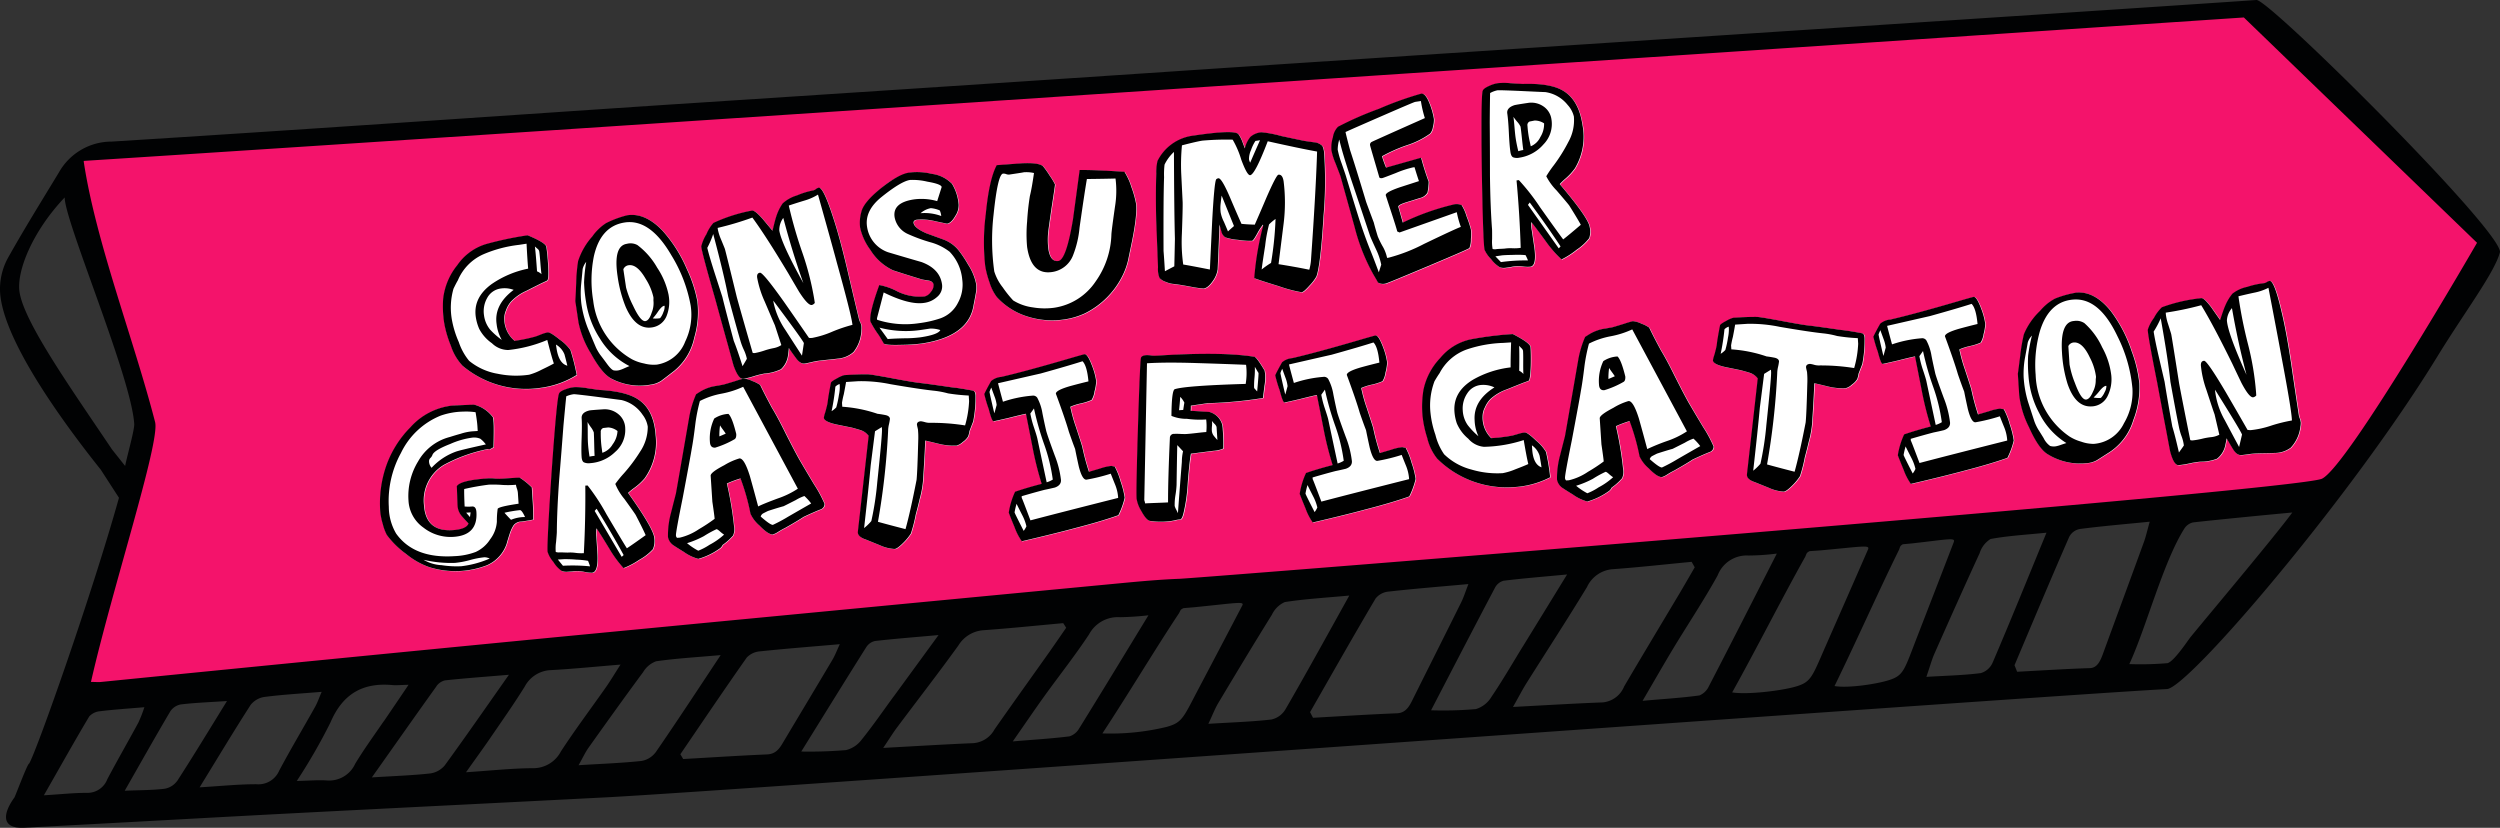 <svg id="Raggruppa_10938" data-name="Raggruppa 10938" xmlns="http://www.w3.org/2000/svg" xmlns:xlink="http://www.w3.org/1999/xlink" width="417.452" height="138.226" viewBox="0 0 417.452 138.226"><rect x="0" y="0" width="417.452" height="138.226" fill="#333333" stroke="none"/><defs><clipPath id="clip-path"><rect id="Rettangolo_4523" data-name="Rettangolo 4523" width="417.452" height="138.226" fill="none"/></clipPath></defs><path id="Tracciato_8721" data-name="Tracciato 8721" d="M371.208,1.325,10.417,23.365l-3.689,3.5,11.3,41.586-11.362,46.5L188.886,99.886,383.3,82.492l25.3-43.3Z" transform="translate(5.986 1.189)" fill="#f4136b"/><g id="Raggruppa_10937" data-name="Raggruppa 10937"><g id="Raggruppa_10936" data-name="Raggruppa 10936" clip-path="url(#clip-path)"><path id="Tracciato_8722" data-name="Tracciato 8722" d="M13.96,26.869C88.383,22.118,374.681,2.917,374.681,2.917l38.936,37.622s-21.583,37.395-25.9,39.4-187.765,16.6-190.746,16.708c-3.224.121-6.444.414-9.657.719q-47.078,4.48-94.159,9-38.177,3.694-76.344,7.514c-.357.034-.721,0-1.62-.015C18.7,98.4,26.755,73.828,25.9,70.488c-3.583-13.918-9.947-30.2-11.935-43.619m5.9,56.252C15.3,99.45,6.153,125.325,4.871,127.5c-.264-.082-2.306,5.448-2.465,5.668-1.9,2.617-2.326,5.245,1.657,5.042,14.624-.751,29.241-1.592,43.863-2.357,17.856-.93,35.715-1.8,53.571-2.727,20.71-1.068,239.63-16.977,260.34-18.066,3.565-.186,30.8-32.082,45.167-55.548,4.545-7.423,9.581-14.023,10.448-17.431C417.49,38.215,378.865-.146,376.791,0c-21.8,1.516-159.057,10.44-180.862,11.92q-42.179,2.818-84.366,5.556c-30.972,2.063-61.943,4.235-92.926,6.167a10.088,10.088,0,0,0-8.784,5.121C6.96,33.543,4,38.289,1.275,43.165A10.863,10.863,0,0,0,0,48.1c-.144,8.691,12.77,25.239,16.825,30.323Zm-1.152-8.061h0c-6.858-10.2-14.677-21.213-15.452-26.3-.531-3.5,2.211-10.19,7.539-15.786C10.8,36.939,21.962,63.084,22.413,70.8c.055.943-1.074,4.89-1.522,7.006ZM175.33,108.725c-3.089,4.357-6.2,8.693-9.264,13.07a4.4,4.4,0,0,1-3.577,2.3c-4.818.2-9.632.5-15.011.793.956-1.414,1.575-2.429,2.283-3.38,3.421-4.575,6.926-9.089,10.268-13.721a5.343,5.343,0,0,1,4.228-2.556c4.431-.315,8.85-.776,13.275-1.178.173.254.336.514.5.77-.9,1.3-1.791,2.609-2.706,3.9Zm-50.63,1.068a3.4,3.4,0,0,1,2.233-1.032c4.281-.452,8.575-.782,13.3-1.194-.514,1.106-.8,1.863-1.2,2.55-2.651,4.474-5.334,8.932-8,13.4-.7,1.163-1.249,2.381-2.945,2.455-4.67.2-9.34.509-14.006.772l-.474-.8c3.681-5.395,7.334-10.812,11.093-16.156m74.742-8.393c7.182-.721,8.372-1.019,8-.3q-3.618,6.919-7.262,13.827c-2.615,4.962-2.729,5.734-5.423,6.467a39.614,39.614,0,0,1-10.679,1.076c4.3-6.528,8.7-13.892,12.8-20.083.294-.545.192-.564.748-.835ZM101.153,114.79c-2.493,3.554-5.11,7.03-7.482,10.666a5.205,5.205,0,0,1-4.744,2.818c-3.442.019-6.884.4-11.11.677,1.607-2.271,2.824-3.93,3.983-5.622,1.962-2.867,3.97-5.71,5.806-8.655a5.16,5.16,0,0,1,4.431-2.78c3.677-.2,7.34-.573,11.577-.92-1.025,1.6-1.7,2.736-2.461,3.816m8.313,10.846a3.718,3.718,0,0,1-2.364,1.431c-3.3.349-6.617.467-10.49.708.731-1.3,1.118-2.142,1.641-2.892,3.019-4.241,6.049-8.474,9.144-12.662a4.213,4.213,0,0,1,2.158-1.8c3.277-.472,6.6-.664,10.784-1.032-3.968,5.987-7.359,11.159-10.867,16.25Zm39.744-9.323c-1.757,2.4-3.446,4.861-5.313,7.176a4.668,4.668,0,0,1-2.619,1.761,74.021,74.021,0,0,1-7.482.243c3.787-6.1,7.294-11.786,10.856-17.435a2.335,2.335,0,0,1,1.459-1.023c3.264-.374,6.541-.626,10.609-.992-2.848,3.9-5.176,7.087-7.5,10.269Zm31.017,5.269a2.874,2.874,0,0,1-1.62,1.37c-2.905.372-5.829.539-9.493.85,2.08-2.983,3.666-5.321,5.319-7.619,2.463-3.417,5.091-6.732,7.417-10.252a5.454,5.454,0,0,1,5.175-2.871,46.059,46.059,0,0,0,4.74-.319c-4.144,6.8-7.81,12.837-11.531,18.842ZM280.324,99.3c-3.04,5.1-6.106,10.186-9.118,15.313a4.3,4.3,0,0,1-3.552,2.672c-4.82.182-9.634.48-15.013.763.941-1.658,1.548-2.846,2.245-3.96,3.37-5.359,6.825-10.645,10.116-16.07a5.153,5.153,0,0,1,4.2-2.966c4.431-.321,8.846-.814,13.271-1.237.175.3.342.611.514.915-.882,1.524-1.763,3.057-2.662,4.571Zm-50.655.674a3.124,3.124,0,0,1,2.224-1.192c4.279-.484,8.573-.822,13.3-1.254-.5,1.3-.778,2.19-1.176,3-2.6,5.247-5.235,10.474-7.848,15.715-.681,1.364-1.22,2.8-2.917,2.863-4.672.186-9.342.491-14.008.75l-.486-.945c3.622-6.324,7.214-12.674,10.915-18.932Zm74.3-8.068c7.129-.651,8.306-.964,7.953-.152q-3.418,7.822-6.858,15.632c-2.469,5.609-2.562,6.491-5.224,7.262-2.41.7-8.095,1.385-10.6.97,4.1-7.357,8.285-15.672,12.2-22.649.277-.615.176-.639.723-.937Zm-89.357,26.583a3.572,3.572,0,0,1-2.349,1.66c-3.3.374-6.615.474-10.49.715.717-1.528,1.095-2.516,1.609-3.395,2.972-4.968,5.956-9.928,9.006-14.831a4.333,4.333,0,0,1,2.137-2.1c3.273-.518,6.6-.706,10.78-1.091-3.9,7.017-7.235,13.082-10.687,19.046Zm39.666-10.537c-1.731,2.814-3.393,5.7-5.233,8.406a4.594,4.594,0,0,1-2.6,2.046,62.767,62.767,0,0,1-7.486.2c3.719-7.154,7.163-13.818,10.662-20.442a2.308,2.308,0,0,1,1.448-1.19c3.262-.4,6.539-.662,10.605-1.047-2.8,4.569-5.1,8.3-7.391,12.028ZM319.3,90.735c6.224-.7,7.25-1.017,6.939-.2q-3.02,7.847-6.061,15.681c-2.182,5.626-2.268,6.509-4.594,7.3-2.106.713-7.07,1.438-9.254,1.04,3.615-7.385,7.305-15.727,10.761-22.732.245-.617.158-.641.634-.941Zm26.226-1.1a2.481,2.481,0,0,1,1.909-1.321c3.708-.478,7.431-.789,11.526-1.2-.416,1.476-.639,2.49-.97,3.4-2.165,5.953-4.359,11.882-6.535,17.827-.567,1.548-1.011,3.175-2.482,3.222-4.055.129-8.1.395-12.152.607l-.438-1.091c3.032-7.163,6.04-14.359,9.142-21.45Zm-12.75,20.9a3.113,3.113,0,0,1-2.011,1.858c-2.854.368-5.736.425-9.095.63.594-1.732.9-2.858,1.334-3.852,2.493-5.626,5-11.245,7.558-16.8a4.286,4.286,0,0,1,1.818-2.366c2.833-.535,5.715-.691,9.342-1.055-3.262,7.953-6.049,14.825-8.941,21.583Zm-47.4,3.989a2.965,2.965,0,0,1-1.607,1.6c-2.9.406-5.827.569-9.49.9,2.046-3.5,3.607-6.235,5.233-8.928,2.425-4,5.017-7.884,7.3-12.011a5.205,5.205,0,0,1,5.144-3.324,39.174,39.174,0,0,0,4.74-.323c-4.066,7.975-7.666,15.055-11.319,22.1Zm80.344-8.072c-.643.873-2.753,4.019-3.8,4.285a53.565,53.565,0,0,1-6.364.154c2.822-6.082,5.63-16.985,9.192-22.636a2.335,2.335,0,0,1,1.459-1.023c3.264-.374,12.5-1.285,16.565-1.651-2.848,3.9-15.182,18.556-17.049,20.871M72.869,114.6a2.425,2.425,0,0,1,1.438-.991c3.273-.353,6.556-.588,10.672-.934-3.882,5.514-7.237,10.364-10.713,15.129a3.842,3.842,0,0,1-2.433,1.345c-2.918.326-5.865.421-9.74.662,3.953-5.584,7.343-10.417,10.782-15.207Zm-31.1,3.216a3.6,3.6,0,0,1,2.3-1.427c3.038-.4,6.106-.571,9.645-.865-.461,1.065-.713,1.824-1.095,2.5-1.992,3.56-4.085,7.063-6,10.662a3.765,3.765,0,0,1-3.787,2.266c-2.937-.008-5.869.3-9.5.518,3.112-5.057,5.708-9.4,8.444-13.645Zm22.281,2.657c-1.6,2.347-3.279,4.641-4.744,7.07a4.783,4.783,0,0,1-4.729,2.778c-1.429-.1-2.875.04-5.021.085a94.32,94.32,0,0,0,5.622-9.761c2.019-4.725,5.328-6.7,10.306-6.254.706.065,1.427-.017,2.736-.044-1.571,2.338-2.869,4.235-4.159,6.135Zm-49.194-.791a2.734,2.734,0,0,1,1.837-.918c2.309-.288,4.638-.433,7.417-.674a23.36,23.36,0,0,1-1,2.565c-1.708,3.154-3.5,6.264-5.178,9.431a3.553,3.553,0,0,1-3.414,2.309c-2.08-.017-4.163.222-7.192.406,2.74-4.791,5.082-8.987,7.543-13.116Zm14.677,10.782a3.254,3.254,0,0,1-2.106,1.25c-2.047.243-4.127.22-6.6.323,2.689-4.713,5.1-9.008,7.605-13.247a2.7,2.7,0,0,1,1.75-1.161c2.29-.281,4.609-.362,7.719-.571-3.019,4.9-5.626,9.194-8.353,13.412Z" transform="translate(0 0)" fill="#010203"/><path id="Tracciato_8723" data-name="Tracciato 8723" d="M66.318,56.082a14.989,14.989,0,0,1-5.97,2.148,16.441,16.441,0,0,1-13.087-3.67,8.913,8.913,0,0,1-1.949-3.328,18.446,18.446,0,0,1-1.12-3.8,17.729,17.729,0,0,1-.173-4.063,10.862,10.862,0,0,1,2.368-5.62,8.972,8.972,0,0,1,4.763-3.5A57.113,57.113,0,0,1,57.282,32.9l.844-.125q3.017,1.238,3.12,1.932c.123.824.22,1.827.294,3.025.087,1.636.03,2.5-.163,2.6s-.423.2-.681.317-1.19.584-2.8,1.4a7.927,7.927,0,0,0-2.562,1.8,4.427,4.427,0,0,0-.841,1.484,3.412,3.412,0,0,0-.269,1.634,4.8,4.8,0,0,0,1.732,3.435l.232-.034a29.138,29.138,0,0,0,3.2-.672c.175-.051.522-.184,1.04-.393a5.389,5.389,0,0,1,1.055-.315q.421-.063,2.009,1.214a7.253,7.253,0,0,1,1.769,1.723,34.933,34.933,0,0,1,1.053,4.167m20.129-12.4a14.962,14.962,0,0,1-.5,6.167,9.749,9.749,0,0,1-3.835,5.92c-.541.421-1.093.841-1.658,1.268a4.051,4.051,0,0,1-1.753.655,10.182,10.182,0,0,1-6.636-1.017Q70.53,55.85,68.7,52.5a16.015,16.015,0,0,1-2.066-5.157l-.539-3.615c.015.1.065-.888.146-2.97a29.606,29.606,0,0,1,.319-3.662,11.541,11.541,0,0,1,2.372-4.131,8.528,8.528,0,0,1,2.3-2.23,16.8,16.8,0,0,1,3.537-1.311q3-.45,5.89,2.581a23.207,23.207,0,0,1,4.066,6.431,22.044,22.044,0,0,1,1.723,5.247m27.393,4.167a3.366,3.366,0,0,1,.006.824,6.135,6.135,0,0,1-1.313,3.583,4.472,4.472,0,0,1-2.628,1.1c-.309.046-.842.106-1.6.182s-1.374.142-1.835.213c-.231.034-.583.106-1.049.216s-.806.178-1.013.209q-.769.114-1.518-.958-.589-.8-1.146-1.634c-.017.239-.059.588-.121,1.042a3.822,3.822,0,0,1-1.2,2.5,7.527,7.527,0,0,1-2.721.721,14.206,14.206,0,0,0-1.8.444,14.18,14.18,0,0,1-1.761.44c-.539.082-1.083-.666-1.632-2.235q-.427-1.546-.858-3.133-.757-2.681-2.224-8.044Q87.3,35.972,87.11,34.665a6.6,6.6,0,0,1,.869-2.076A6.8,6.8,0,0,1,89.15,30.7,26.983,26.983,0,0,1,95.6,28.638c.307-.046.905.433,1.786,1.427q.814.979,1.628,1.958.433-1.844.63-2.387a8.038,8.038,0,0,1,1.049-2.178,6.02,6.02,0,0,1,2.395-1.343,13.14,13.14,0,0,1,2.744-.844,1.268,1.268,0,0,0,.438-.224,1.2,1.2,0,0,1,.438-.226q.771-.114,2.372,4.843,1.062,3.154,2.33,8.512.993,4.3,2.027,8.594a2.233,2.233,0,0,0,.2.5,2,2,0,0,1,.2.579m19.169-6.977a5.511,5.511,0,0,1-.089,1.782c-.1.564-.211,1.146-.33,1.738q-.786,5.268-8.71,6.448a28.108,28.108,0,0,1-3.273.213q-2.7.088-3.017-.216-.27-.472-.791-1.338a17.179,17.179,0,0,1-1.45-2.34q-.211-1.42,1.491-6.08a10.327,10.327,0,0,1,3.028,1.061,8.315,8.315,0,0,0,4.567.833,1.724,1.724,0,0,0,1.027-.761,1.677,1.677,0,0,0,.454-1.188c-.055-.361-.326-.594-.816-.706-.374-.049-.75-.112-1.125-.182q-2.434-.74-4.829-1.524a8.865,8.865,0,0,1-3.763-3.37,9.858,9.858,0,0,1-1.74-3.75,6.776,6.776,0,0,1,.2-2.628q.387-1.625,3.3-3.972a11.206,11.206,0,0,1,4.683-2.6,10.474,10.474,0,0,1,3.806.22,5.613,5.613,0,0,1,3.355,1.66,7.924,7.924,0,0,1,1.108,3.491,3.169,3.169,0,0,1-.564,1.871q-.675,1.184-1.362,1.285-.04.009-1.989-.412a9.119,9.119,0,0,0-3.065-.249c-.41.063-.592.245-.546.554q.125.845,2.144,1.725,1.454.529,2.869,1.044a5.871,5.871,0,0,1,2.461,1.74,20.057,20.057,0,0,1,1.645,2.465,9.22,9.22,0,0,1,1.321,3.186m26.685-13.493q.287,1.924-.772,6.958c-.18.89-.362,1.77-.546,2.636a11.908,11.908,0,0,1-.922,2.533A13.887,13.887,0,0,1,151.2,45.79a12.405,12.405,0,0,1-3.425,1.019,13.574,13.574,0,0,1-6.165-.474,11.553,11.553,0,0,1-5.12-3.226,8.12,8.12,0,0,1-1.232-2.452,16.848,16.848,0,0,1-.721-2.721,36.639,36.639,0,0,1,.085-8.666q.578-5.9,1.843-8.213l4.161-.307c2.032-.091,3.237.095,3.624.56a15.991,15.991,0,0,1,1.072,1.533,9.808,9.808,0,0,1,.863,1.44q.017.117-.545,3.74-.564,3.857-.6,4.374a12.317,12.317,0,0,0,.055,2.744c.233,1.41.787,2.044,1.658,1.915s1.683-2.425,2.435-6.89q.561-4.13,1.12-8.3,2.516-.02,7.476.3a10.579,10.579,0,0,1,1.171,2.581,16.947,16.947,0,0,1,.746,2.638m27.7,14.9a23.433,23.433,0,0,1-3.806-1.008q-3.091-.951-4.133-1.349a49.445,49.445,0,0,1,1.488-8.751l-.028-.192a9.885,9.885,0,0,0-.96,1.476q-.646,1.2-.877,1.233a12.307,12.307,0,0,1-2.247-.157,9.075,9.075,0,0,1-2.2-.419,1.607,1.607,0,0,1-.655-.941c-.11-.4-.226-.806-.336-1.211q-.063,2.488-.3,7.516a4.463,4.463,0,0,1-.78,1.884c-.539.787-1.053,1.218-1.537,1.29a16.272,16.272,0,0,1-2.292-.328c-1.509-.271-2.427-.417-2.755-.433a3.88,3.88,0,0,1-1.209-.311,2.674,2.674,0,0,1-1.12-.658,3.945,3.945,0,0,1-.268-1.808q-.151-3.911-.3-7.816-.111-4.429.013-7.827a8.006,8.006,0,0,1,.2-2.112,7.735,7.735,0,0,1,6.047-4.245q6.891-1.028,7.478-.211a5.172,5.172,0,0,1,.6,1.131q.393,1.042.457,1.228a4.716,4.716,0,0,1,.935-1.928,3.124,3.124,0,0,1,1.848-.768,19.222,19.222,0,0,1,3.361.641q3.572.766,3.814.808l1.605.231a2.145,2.145,0,0,1,1.395.617,3.442,3.442,0,0,1,.273,1.063,67.682,67.682,0,0,1-.084,10.509q-.5,8.291-1.194,10.2a7.275,7.275,0,0,1-1.133,1.5q-.956,1.09-1.3,1.14m28.237-10.476a8.623,8.623,0,0,1,.006,1.605,3.627,3.627,0,0,1-.252,1.486q-.168.182-6.937,3.032t-7.038,2.892a1.653,1.653,0,0,1-1.285-.163c-.182-.336-.429-.774-.746-1.3a32.732,32.732,0,0,1-3.146-7.93q-1.181-4.224-2.364-8.482-.142-.41-.839-2.192a10.218,10.218,0,0,1-.683-2.216,5.838,5.838,0,0,1,.25-2.135,3.149,3.149,0,0,1,.86-1.761,55.113,55.113,0,0,1,6.842-3,55.569,55.569,0,0,1,7.038-2.52c.484-.074.966.509,1.44,1.751a11.851,11.851,0,0,1,.685,2.491,4.177,4.177,0,0,1-.163,1.279,2.253,2.253,0,0,1-.461,1.133,13.739,13.739,0,0,1-3.913,1.96,25.837,25.837,0,0,0-4.129,1.833,15.74,15.74,0,0,0,.676,1.905l5.848-1.657a41.483,41.483,0,0,0,1.266,4.017,10.912,10.912,0,0,1-.2,1.8,1.977,1.977,0,0,1-1.3.92c-.689.22-1.372.436-2.047.639q-1.58.472-1.529.82l.748,2.638a41.16,41.16,0,0,1,8.664-3.059,2.088,2.088,0,0,1,1.159.139,7.17,7.17,0,0,1,.831,1.9,17.807,17.807,0,0,1,.721,2.184m18.619-17.5a10.305,10.305,0,0,1-1.235,7.26,9.363,9.363,0,0,1-1.588,1.732,11.04,11.04,0,0,0-.964.932q4.768,5.613,5,7.154a3.394,3.394,0,0,1-.078,1.861,8.852,8.852,0,0,1-2.11,1.945,13.387,13.387,0,0,1-2.509,1.613,19.416,19.416,0,0,1-2.607-2.992q-1.83-2.519-2.45-3.252a5.928,5.928,0,0,0,.1,1.44c.038.256.1.668.18,1.232.093.59.159,1.038.2,1.345q.484,3.27-.626,3.436a5.4,5.4,0,0,1-1.214-.034,5.359,5.359,0,0,0-1.18-.042,4.293,4.293,0,0,0-.844.127c-.436.063-.715.1-.842.123a2.091,2.091,0,0,1-1.01-.065A5.1,5.1,0,0,1,219,36.75a4.969,4.969,0,0,1-1.1-1.6q-.253-1.685-.446-13.539-.157-12.137.15-12.964.137-.413,1.093-.829a5.356,5.356,0,0,1,1.389-.444,10.3,10.3,0,0,1,2.123,0c1.112.07,1.812.112,2.1.12q4.58-.128,6.693,1.125,2.627,1.537,3.245,5.689M59,77.583q.06.931.055,2.647c-.154.036-.48.095-.983.18s-.869.135-1.1.148a1.663,1.663,0,0,0-1.241.7,6.465,6.465,0,0,0-.643,1.484c-.176.529-.334,1.061-.48,1.588a6.027,6.027,0,0,1-3.281,3.526A14.661,14.661,0,0,1,41.8,88.2,12.567,12.567,0,0,1,37.88,86a14.945,14.945,0,0,1-3.247-3.18,8.257,8.257,0,0,1-.679-1.829,10.7,10.7,0,0,1-.421-2,19.283,19.283,0,0,1,.818-7.224,17.292,17.292,0,0,1,4.188-6.934,10.992,10.992,0,0,1,7.091-3.653l3.535-.15a5.6,5.6,0,0,1,3.178,2.133,7.043,7.043,0,0,1,.112,1.123q.051.774-.025,3.86l-.638.351-.279-.059A26.465,26.465,0,0,0,44.127,71.1a6.919,6.919,0,0,0-3.306,6.685q.287,4.5,4.789,4.211,2.288-.148,2.657-1.11-1.133-1.21-1.175-1.287a2.9,2.9,0,0,1-.647-1.554c-.025-.389-.046-.958-.07-1.712s-.044-1.307-.068-1.67q.595-1.01,5.328-1.319a7.021,7.021,0,0,1,1,.034,6.839,6.839,0,0,0,.918.036l3.218-.207a11.646,11.646,0,0,1,2.057,1.66ZM79.5,66.208a10.275,10.275,0,0,1-1.839,7.133,9.488,9.488,0,0,1-1.727,1.592,10.664,10.664,0,0,0-1.038.846q4.284,6,4.385,7.55a3.384,3.384,0,0,1-.233,1.844,8.725,8.725,0,0,1-2.264,1.763,13.454,13.454,0,0,1-2.636,1.4,19.194,19.194,0,0,1-2.351-3.2q-1.614-2.664-2.169-3.444a5.943,5.943,0,0,0-.023,1.442c.015.258.044.674.078,1.241q.06.894.089,1.359.213,3.3-.907,3.372a5.152,5.152,0,0,1-1.213-.139,5.317,5.317,0,0,0-1.169-.139,4.855,4.855,0,0,0-.852.055c-.44.028-.721.046-.846.055a2.134,2.134,0,0,1-1-.148,8.98,8.98,0,0,1-2.319-3.175q-.111-1.7.687-13.529.854-12.105,1.231-12.905.165-.4,1.159-.736a5.3,5.3,0,0,1,1.421-.324,10.167,10.167,0,0,1,2.118.173c1.1.165,1.793.262,2.083.3q4.574.25,6.575,1.679,2.493,1.748,2.759,5.939m28.2,11.389a.949.949,0,0,1-.565.894q-.985.376-2.915,1.279-1.05.692-3.08,1.837a12.642,12.642,0,0,0-1.165.658,3.642,3.642,0,0,1-.907.448q-.737.048-2.2-1.455a5.807,5.807,0,0,1-1.535-2.006,36.214,36.214,0,0,0-1.664-5.894,18.508,18.508,0,0,0-2.283.848,57.352,57.352,0,0,1,1.2,7.173,2.533,2.533,0,0,1-.173,1.529A9.809,9.809,0,0,1,90.7,84.462a1.66,1.66,0,0,1-.395.531,11.691,11.691,0,0,1-3.662,1.8,7.227,7.227,0,0,1-2.374-1.133q-1.543-.954-1.624-1.023a2.2,2.2,0,0,1-1.068-1.491,14.616,14.616,0,0,1,.512-4.085c.271-1.055.537-2.112.81-3.169q.088-.435,2.218-12.731A16.882,16.882,0,0,1,86.265,59.3c.175-.116.423-.275.751-.478a7.2,7.2,0,0,1,2.125-.841c.567-.085,1.146-.188,1.736-.3q.529-.154,1.989-.6a12.869,12.869,0,0,1,1.376-.4,4.113,4.113,0,0,1,1.469.433,4.932,4.932,0,0,1,1.247.639q.68,1.437,1.96,3.808.962,1.574,2.305,4.294,1.563,3.094,2.355,4.484,1.181,2.027,2.4,4.053a21.034,21.034,0,0,1,1.725,3.2m25.2-18.186a20.458,20.458,0,0,1-.374,4.427q-.27.68-.638,1.638a3.627,3.627,0,0,1-.214.873,3.069,3.069,0,0,1-.873.913,2.55,2.55,0,0,1-1.055.615,10.426,10.426,0,0,1-2.9-.283q-2.138-.524-2.332-.55c-.057,1.588-.176,3.869-.376,6.844a16.818,16.818,0,0,1-.554,2.918q-.3,1.306-.651,2.575a26.288,26.288,0,0,1-.806,3.169,8.652,8.652,0,0,1-1.158,1.438c-.727.75-1.25,1.133-1.562,1.152a6.742,6.742,0,0,1-2.455-.619c-.772-.315-1.55-.628-2.319-.941q-1.4-.458-1.37-1.277l1.81-16.053a2.711,2.711,0,0,0-1.326-.947c-.518-.161-1.015-.3-1.491-.431l-2.607-.533q-2.015-.453-2.059-1.114a5.9,5.9,0,0,1,.25-.951c.19-.685.315-1.19.374-1.5q.12-1.136.556-3.387c.042-.157.387-.408,1.046-.75A5.452,5.452,0,0,1,111,56.109c1.607-.1,2.911-.148,3.926-.135q.507.006,3.507.552,3.509.669,4.886.854,1.8.2,5.619.767,1.255.114,3.545.55c.262.063.408.3.433.713m24.917,17.173A13.135,13.135,0,0,1,156.77,79.5q-2.778,1-7.186,2.14-3.182.865-8.937,2.211a9.941,9.941,0,0,1-1.2-2.334c-.336-.81-.662-1.62-.973-2.433a12.836,12.836,0,0,1,1.061-3.493q2.061-.706,4.436-1.317a54.661,54.661,0,0,1-1.465-5.8q-.583-2.966-1.159-5.9c-.307.047-1.3.281-2.958.7-1.562.361-2.381.541-2.459.546q-.27.017-.793-2.013a21.763,21.763,0,0,1-.748-2.524c.228-.507.607-1.233,1.146-2.178a2.984,2.984,0,0,1,1.708-.694q3.993-.919,11.182-3.021c1.71-.5,2.615-.751,2.719-.759.336-.021.755.638,1.256,1.983a11.253,11.253,0,0,1,.672,2.529,7.9,7.9,0,0,1-.281,1.694,3.7,3.7,0,0,1-.491,1.433,9.758,9.758,0,0,1-1.774.564,9.766,9.766,0,0,0-1.776.562,25.143,25.143,0,0,0,.915,3.33q.868,2.636,1.072,3.323a36.674,36.674,0,0,0,1.129,4.213c.129-.034.75-.216,1.873-.548a8.48,8.48,0,0,1,1.882-.435l.556.12a11.931,11.931,0,0,1,.977,2.491,14.5,14.5,0,0,1,.677,2.7m23.446-20.691a7.723,7.723,0,0,1-.1,1.992l-.256,2.038a67.95,67.95,0,0,1-9.182.867c-.053,0-1,.14-2.854.417a7.066,7.066,0,0,1-.021.858c1.038.063,2.07.125,3.087.19a3,3,0,0,1,2.161,2.118,4.48,4.48,0,0,1,.095.81,28.678,28.678,0,0,1,.087,3.184,4.78,4.78,0,0,1-1.634.378c-.861.108-1.7.216-2.512.319l-1.252.159q-.262,1.415-.541,4.977a27.6,27.6,0,0,1-.689,4.947c-.167.683-.351,1.032-.556,1.046a7.044,7.044,0,0,0-.93.157,6.583,6.583,0,0,1-.962.161,12.279,12.279,0,0,1-3.2-.066q-.595-.159-1.391-1.626a5.61,5.61,0,0,1-.8-2.051q-.094-1.477.235-12.349t.5-11.235c.114-.241.414-.378.905-.408a4.458,4.458,0,0,1,.765.049,4.808,4.808,0,0,0,.8.044q10.978-.706,16.454.184.4.091,1.708,2.3ZM206.41,73.449a13.264,13.264,0,0,1-1.061,2.911q-2.778,1-7.186,2.14-3.179.868-8.934,2.214a9.826,9.826,0,0,1-1.207-2.338c-.334-.808-.66-1.62-.972-2.429a12.879,12.879,0,0,1,1.059-3.5q2.064-.706,4.438-1.317a54.82,54.82,0,0,1-1.463-5.8q-.584-2.969-1.163-5.9c-.307.046-1.292.281-2.958.7-1.558.362-2.381.545-2.457.548-.182.011-.442-.66-.791-2.015a21.637,21.637,0,0,1-.75-2.522q.342-.76,1.146-2.178a3,3,0,0,1,1.71-.7q3.993-.917,11.18-3.019c1.708-.5,2.617-.751,2.719-.759q.5-.034,1.258,1.983a11.545,11.545,0,0,1,.67,2.529,8.032,8.032,0,0,1-.281,1.694,3.717,3.717,0,0,1-.49,1.433,9.846,9.846,0,0,1-1.778.562,9.84,9.84,0,0,0-1.776.564,25.592,25.592,0,0,0,.917,3.332q.871,2.63,1.074,3.319a36.776,36.776,0,0,0,1.125,4.214q.194-.051,1.875-.55a8.652,8.652,0,0,1,1.882-.433l.554.12a11.9,11.9,0,0,1,.977,2.49,14.5,14.5,0,0,1,.681,2.7m22.463-.283a14.915,14.915,0,0,1-6.125,1.643,16.43,16.43,0,0,1-12.74-4.75,8.973,8.973,0,0,1-1.666-3.476,18.8,18.8,0,0,1-.8-3.884,17.83,17.83,0,0,1,.167-4.063,10.869,10.869,0,0,1,2.827-5.406,9,9,0,0,1,5.042-3.091,57.5,57.5,0,0,1,6.218-.829l.852-.055q2.9,1.489,2.949,2.186.08,1.241.044,3.036c-.055,1.641-.18,2.5-.383,2.577s-.436.165-.7.26-1.233.484-2.9,1.161a7.849,7.849,0,0,0-2.7,1.579,4.408,4.408,0,0,0-.964,1.4,3.384,3.384,0,0,0-.4,1.605,4.8,4.8,0,0,0,1.435,3.569l.233-.013a27.688,27.688,0,0,0,3.247-.406q.27-.054,1.072-.3a5.511,5.511,0,0,1,1.08-.226c.283-.017.918.444,1.9,1.38a7.347,7.347,0,0,1,1.619,1.863,35.3,35.3,0,0,1,.7,4.239m27.292-5.15a.954.954,0,0,1-.567.894q-.982.376-2.917,1.279-1.047.692-3.076,1.835a13.092,13.092,0,0,0-1.165.66,3.828,3.828,0,0,1-.907.448q-.737.048-2.2-1.455a5.817,5.817,0,0,1-1.533-2.006,36.714,36.714,0,0,0-1.664-5.894,18.081,18.081,0,0,0-2.287.85,57,57,0,0,1,1.2,7.169,2.538,2.538,0,0,1-.173,1.531,9.785,9.785,0,0,1-1.729,1.552,1.626,1.626,0,0,1-.4.533,11.709,11.709,0,0,1-3.66,1.8,7.19,7.19,0,0,1-2.372-1.133c-1.03-.636-1.573-.975-1.626-1.025a2.181,2.181,0,0,1-1.068-1.49,14.538,14.538,0,0,1,.51-4.085c.273-1.057.539-2.112.81-3.171q.091-.433,2.22-12.729a16.831,16.831,0,0,1,1.15-3.854c.175-.114.425-.271.751-.476a7.169,7.169,0,0,1,2.127-.839c.567-.089,1.144-.19,1.734-.307q.532-.151,1.987-.594a12.329,12.329,0,0,1,1.379-.4,4.107,4.107,0,0,1,1.467.433,5.055,5.055,0,0,1,1.249.638c.453.958,1.1,2.23,1.958,3.81q.962,1.574,2.306,4.294,1.565,3.094,2.357,4.484,1.181,2.029,2.4,4.053a21.245,21.245,0,0,1,1.725,3.2m25.2-18.186A20.43,20.43,0,0,1,281,54.257c-.18.454-.4,1-.639,1.639a3.622,3.622,0,0,1-.216.871,3.131,3.131,0,0,1-.871.913,2.527,2.527,0,0,1-1.055.615,10.341,10.341,0,0,1-2.9-.281q-2.135-.527-2.332-.554c-.057,1.592-.178,3.871-.38,6.844a16.744,16.744,0,0,1-.552,2.92c-.2.871-.421,1.729-.649,2.575a25.744,25.744,0,0,1-.81,3.169,8.353,8.353,0,0,1-1.154,1.438c-.729.75-1.252,1.133-1.562,1.152a6.707,6.707,0,0,1-2.455-.62c-.772-.313-1.548-.626-2.321-.941q-1.395-.455-1.368-1.275l1.808-16.053a2.683,2.683,0,0,0-1.328-.947c-.516-.161-1.009-.306-1.486-.429l-2.607-.535c-1.347-.3-2.03-.674-2.063-1.114a6.133,6.133,0,0,1,.25-.951c.192-.687.315-1.19.372-1.5.082-.757.266-1.886.56-3.387.042-.159.389-.408,1.047-.75a5.323,5.323,0,0,1,1.169-.522c1.607-.1,2.913-.15,3.93-.139q.5.009,3.5.552,3.515.675,4.888.856c1.2.129,3.074.387,5.622.767q1.252.114,3.541.55c.262.063.41.3.435.713M306.283,67a13.181,13.181,0,0,1-1.055,2.913q-2.784,1-7.186,2.139c-2.125.579-5.1,1.317-8.939,2.214a9.8,9.8,0,0,1-1.2-2.338q-.5-1.213-.973-2.429a12.88,12.88,0,0,1,1.055-3.5q2.066-.706,4.444-1.317a53.826,53.826,0,0,1-1.467-5.8q-.584-2.969-1.161-5.9c-.311.046-1.294.279-2.958.7q-2.343.544-2.461.548c-.176.013-.442-.658-.789-2.013a21.767,21.767,0,0,1-.748-2.524c.228-.507.605-1.233,1.144-2.178a2.993,2.993,0,0,1,1.71-.694q3.993-.919,11.18-3.021,2.564-.749,2.719-.759.5-.031,1.26,1.983a11.253,11.253,0,0,1,.666,2.529,7.932,7.932,0,0,1-.277,1.694,3.738,3.738,0,0,1-.491,1.433,9.837,9.837,0,0,1-1.774.562,9.821,9.821,0,0,0-1.78.565,25.575,25.575,0,0,0,.917,3.33q.871,2.633,1.072,3.321a38.366,38.366,0,0,0,1.129,4.213c.129-.032.751-.216,1.873-.55a8.664,8.664,0,0,1,1.884-.433l.556.12a11.972,11.972,0,0,1,.973,2.49,14.132,14.132,0,0,1,.679,2.7m20.975-9.5a14.959,14.959,0,0,1-1.009,6.1,9.739,9.739,0,0,1-4.311,5.579c-.577.374-1.161.75-1.759,1.125a4.021,4.021,0,0,1-1.8.5,10.17,10.17,0,0,1-6.531-1.565q-1.46-.954-3.013-4.44A16.026,16.026,0,0,1,307.2,59.5l-.233-3.649c0,.1.139-.879.393-2.947a28.947,28.947,0,0,1,.622-3.624,11.6,11.6,0,0,1,2.71-3.918,8.4,8.4,0,0,1,2.482-2.028,16.751,16.751,0,0,1,3.636-1.015q3.02-.194,5.653,3.066a23.154,23.154,0,0,1,3.512,6.748,21.872,21.872,0,0,1,1.281,5.372m26.954,6.436a3.659,3.659,0,0,1-.063.824,6.21,6.21,0,0,1-1.607,3.459,4.473,4.473,0,0,1-2.715.877q-.461.028-1.615.046c-.765.011-1.378.03-1.844.061-.237.015-.588.059-1.063.127s-.818.112-1.027.125q-.774.051-1.433-1.085-.521-.837-1.006-1.717c-.036.235-.106.579-.209,1.025a3.843,3.843,0,0,1-1.4,2.391,7.558,7.558,0,0,1-2.776.49,14.15,14.15,0,0,0-1.829.294,14.16,14.16,0,0,1-1.8.29c-.543.034-1.019-.751-1.438-2.362q-.3-1.577-.594-3.2-.527-2.732-1.546-8.2-1.494-7.5-1.577-8.82a6.828,6.828,0,0,1,1.038-2,6.672,6.672,0,0,1,1.328-1.778,26.694,26.694,0,0,1,6.605-1.518q.467-.031,1.657,1.567.729,1.045,1.463,2.087.584-1.8.818-2.326a8.2,8.2,0,0,1,1.232-2.08,6.019,6.019,0,0,1,2.5-1.14,13.268,13.268,0,0,1,2.8-.615,1.189,1.189,0,0,0,.459-.186,1.216,1.216,0,0,1,.45-.186q.78-.048,1.962,5.023.8,3.228,1.615,8.676.632,4.369,1.306,8.734a1.852,1.852,0,0,0,.148.518,2.1,2.1,0,0,1,.156.594" transform="translate(30.054 6.568)" fill="#fff"/><path id="Tracciato_8724" data-name="Tracciato 8724" d="M61.319,44.016a14.941,14.941,0,0,1-5.968,2.148,16.436,16.436,0,0,1-13.089-3.67,8.923,8.923,0,0,1-1.951-3.326,18.5,18.5,0,0,1-1.116-3.8A17.85,17.85,0,0,1,39.02,31.3a10.891,10.891,0,0,1,2.37-5.62,9,9,0,0,1,4.765-3.5,57.388,57.388,0,0,1,6.129-1.345c.332-.049.615-.091.846-.127q3.014,1.244,3.118,1.934.185,1.232.294,3.023.131,2.459-.161,2.6c-.2.095-.425.2-.681.319s-1.192.583-2.8,1.4a7.919,7.919,0,0,0-2.564,1.8,4.421,4.421,0,0,0-.841,1.484,3.375,3.375,0,0,0-.269,1.63,4.815,4.815,0,0,0,1.732,3.438l.231-.036a28.078,28.078,0,0,0,3.2-.672c.176-.053.522-.182,1.044-.393a5.561,5.561,0,0,1,1.053-.313c.283-.042.951.362,2.009,1.214a7.328,7.328,0,0,1,1.77,1.721,35.257,35.257,0,0,1,1.051,4.167M57.5,42.109c-.287-.873-.653-2.184-1.095-3.924a22.915,22.915,0,0,1-6.514,1.677,3.893,3.893,0,0,1-2.721-1.127,6.766,6.766,0,0,1-2.127-2.395,7.875,7.875,0,0,1-.569-1.962q-.487-3.265,2.674-5.546a16.421,16.421,0,0,1,6.066-2.556q-.128-1.395-.268-4.167l-1.306.2a21.03,21.03,0,0,0-5.975,1.6,8.241,8.241,0,0,0-4.192,4.321c-.188.315-.433.786-.731,1.408a11.478,11.478,0,0,0-.216,5.416,16.259,16.259,0,0,0,1.108,3.491,9.782,9.782,0,0,0,1.723,3.125,10.217,10.217,0,0,0,4.765,2.159,15.06,15.06,0,0,0,5.254.159,10.186,10.186,0,0,0,2.04-.816c.954-.455,1.651-.806,2.083-1.057M50.792,29.821a4.287,4.287,0,0,0-2.12-.233,3.026,3.026,0,0,0-2.3,1.581,4.479,4.479,0,0,0-.526,2.93,4.7,4.7,0,0,0,1.019,2.362,12.593,12.593,0,0,0,1.947,1.715,6.785,6.785,0,0,1-.863-2.622q-.481-3.231,2.843-5.732m4.271-6.416a.711.711,0,0,0-.269-.431c-.157-.135-.309-.269-.454-.4q.168,1.389.355,4.154a2.152,2.152,0,0,1,.748.478c-.066-.436-.129-1.076-.192-1.918s-.125-1.469-.188-1.879m4.693,19.076c-.146-.632-.306-1.266-.48-1.9a3.306,3.306,0,0,0-1.423-1.634l.093.615q.379,2.539,1.81,2.915" transform="translate(34.979 18.583)"/><path id="Tracciato_8725" data-name="Tracciato 8725" d="M70.985,33.23a15,15,0,0,1-.5,6.167,9.739,9.739,0,0,1-3.835,5.918c-.539.423-1.093.846-1.657,1.269a4.062,4.062,0,0,1-1.753.657,10.172,10.172,0,0,1-6.638-1.019q-1.537-.831-3.374-4.175a15.959,15.959,0,0,1-2.065-5.157l-.541-3.615q.023.157.15-2.97a28.109,28.109,0,0,1,.317-3.664,11.522,11.522,0,0,1,2.372-4.129,8.389,8.389,0,0,1,2.3-2.228,16.625,16.625,0,0,1,3.539-1.315q3-.447,5.888,2.583a23.179,23.179,0,0,1,4.066,6.431,22.044,22.044,0,0,1,1.723,5.247m-11.3,10.926a12.316,12.316,0,0,1-4.934-4.588,15.5,15.5,0,0,1-2.328-6.154,23.619,23.619,0,0,1-.326-3.241,28.01,28.01,0,0,1,.355-3.419,3.025,3.025,0,0,0-.594,1.186c-.087.954-.18,1.892-.273,2.82a15.6,15.6,0,0,0,.059,2.968,18.094,18.094,0,0,0,1.082,4.106q.66,1.583,1.332,3.167a7.8,7.8,0,0,0,.782,1.332q.487.632.977,1.3.786,1.1,1.2,1.231a2.213,2.213,0,0,0,.97-.028,5.428,5.428,0,0,0,.835-.319q.675-.3.863-.364M69.892,34.061a24.25,24.25,0,0,0-3.218-8.4Q63.124,19.54,58.9,20.171q-4.039.6-5.175,5.647a20.5,20.5,0,0,0-.112,7.406A12.981,12.981,0,0,0,60.057,43a7.308,7.308,0,0,0,2.053.717,6.128,6.128,0,0,0,2.133.192,6.063,6.063,0,0,0,4.734-3.85,10.256,10.256,0,0,0,.915-5.994m-3.681-1.731a6.268,6.268,0,0,1-.29,3.306A3.074,3.074,0,0,1,63.4,37.7q-2.693.4-4.366-3.438a21.492,21.492,0,0,1-1.349-5.106q-.757-5.075,1.552-5.419a2.407,2.407,0,0,1,1.757.209,12.292,12.292,0,0,1,3.3,3.774,12.733,12.733,0,0,1,1.922,4.609m-2.543.34A9.562,9.562,0,0,0,62.385,29.6q-1.435-2.5-2.856-2.287a1.1,1.1,0,0,0-.882.681l.454,3.038a14.889,14.889,0,0,0,1.158,3.011q1.267,2.724,2.076,2.6c.41-.061.761-.531,1.047-1.414a4.15,4.15,0,0,0,.294-1.972,2.1,2.1,0,0,1,0-.275,1.932,1.932,0,0,0-.008-.311m1.863,1.412c-.266-.013-.611.288-1.046.9a8.862,8.862,0,0,1-.922,1.2,1.369,1.369,0,0,0,.3.034,4.232,4.232,0,0,0,.917-.059,3.078,3.078,0,0,0,.554-1.027,2.035,2.035,0,0,0,.2-1.051" transform="translate(45.44 16.975)"/><path id="Tracciato_8726" data-name="Tracciato 8726" d="M88.44,39.548a3.6,3.6,0,0,1,.006.827,6.139,6.139,0,0,1-1.317,3.581,4.448,4.448,0,0,1-2.624,1.1c-.309.046-.844.1-1.605.18s-1.374.144-1.837.213c-.23.036-.579.106-1.047.218s-.808.178-1.011.209c-.512.076-1.021-.243-1.52-.96-.391-.529-.776-1.072-1.146-1.63-.017.239-.055.584-.12,1.04a3.829,3.829,0,0,1-1.2,2.5,7.46,7.46,0,0,1-2.723.721,13.948,13.948,0,0,0-1.8.446,14.633,14.633,0,0,1-1.763.44q-.806.12-1.63-2.235-.43-1.548-.86-3.135-.754-2.678-2.222-8.042-2.12-7.352-2.311-8.658a6.7,6.7,0,0,1,.869-2.076A6.63,6.63,0,0,1,63.749,22.4,26.724,26.724,0,0,1,70.2,20.337c.307-.047.905.429,1.787,1.423q.811.982,1.628,1.958.433-1.844.624-2.389A8.275,8.275,0,0,1,75.3,19.155a6.024,6.024,0,0,1,2.395-1.345,13.291,13.291,0,0,1,2.744-.844,1.157,1.157,0,0,0,.436-.224,1.209,1.209,0,0,1,.44-.224q.768-.114,2.372,4.843,1.062,3.151,2.33,8.51,1,4.3,2.03,8.6a2.225,2.225,0,0,0,.192.5,2.075,2.075,0,0,1,.2.579M69.33,45.075a6.82,6.82,0,0,0-.52-1.514,9.866,9.866,0,0,1-.552-1.469q-.723-2.451-2.046-7.4-.72-3.746-2.5-10.438a15.487,15.487,0,0,1-.991,2.311q.313,1.329,1.2,4.106,1.173,3.64,1.317,4.087.6,2.468,1.907,7.347.558,1.369,1.465,4.22.726-1.21.721-1.249M86.965,39.42l-.04-.269q-.276-1.847-2.569-10.114-.464-1.779-3.15-11.364a9.051,9.051,0,0,1-2.323,1.015q-1.281.387-2.554.812A75.2,75.2,0,0,0,78.6,27.379a47.2,47.2,0,0,1,2,7.879l.074.5a.9.9,0,0,1-.5.349q-.649.1-2.14-2.235-.894-1.52-1.8-3.074-3.763-6.279-5.985-9.29a50.5,50.5,0,0,1-5.8,1.727l.04.271a8.125,8.125,0,0,0,.512,1.613q.552,1.335.649,1.594t2.009,8.114q.857,3.1,2.645,9.277a1.035,1.035,0,0,0,.395.021,11.6,11.6,0,0,0,1.552-.41A11.7,11.7,0,0,1,73.84,43.3a3.635,3.635,0,0,0,1.245-.5Q74.723,41.679,74,39.466q-.111-.219-1.683-3.917a16.992,16.992,0,0,1-1.262-3.977q-.114-.771.463-.856.5-.074,4.034,4.9Q77.642,38.608,79.7,41.6a2.572,2.572,0,0,0,.552,0,15.616,15.616,0,0,0,3.381-1.055,25.678,25.678,0,0,1,3.33-1.125m-8.114,3.057q-.054-.344-5.108-7.1l.044.307A12.884,12.884,0,0,0,75.775,40.3q1.383,2.152,2.757,4.266Zm-.08-10.013q-1.89-5.3-3.355-10.9a3.4,3.4,0,0,0-.668,2.1q.313,2.118,4.023,8.8" transform="translate(55.382 14.822)"/><path id="Tracciato_8727" data-name="Tracciato 8727" d="M95.079,33.806a5.449,5.449,0,0,1-.087,1.782c-.1.565-.209,1.146-.33,1.74q-.788,5.266-8.712,6.448a29.37,29.37,0,0,1-3.269.213q-2.7.088-3.021-.218c-.176-.313-.44-.761-.791-1.336a16.666,16.666,0,0,1-1.444-2.34q-.213-1.423,1.491-6.082a10.354,10.354,0,0,1,3.028,1.063,8.34,8.34,0,0,0,4.565.833,1.736,1.736,0,0,0,1.025-.763,1.66,1.66,0,0,0,.454-1.188c-.053-.359-.326-.594-.814-.7-.374-.049-.751-.11-1.127-.186q-2.434-.737-4.827-1.522a8.868,8.868,0,0,1-3.767-3.368,9.906,9.906,0,0,1-1.738-3.753,6.715,6.715,0,0,1,.2-2.622q.384-1.631,3.3-3.973t4.681-2.6a10.474,10.474,0,0,1,3.808.216,5.618,5.618,0,0,1,3.353,1.662A7.889,7.889,0,0,1,92.166,20.6a3.176,3.176,0,0,1-.565,1.875q-.669,1.178-1.361,1.283c-.027,0-.687-.133-1.987-.412a9.138,9.138,0,0,0-3.065-.25c-.41.063-.594.247-.548.552.083.565.8,1.139,2.144,1.727l2.871,1.046a5.9,5.9,0,0,1,2.459,1.736,19.47,19.47,0,0,1,1.645,2.469,9.143,9.143,0,0,1,1.319,3.184m-2.313-.757a7.67,7.67,0,0,0-2.1-4.6,9.136,9.136,0,0,0-3.26-1.6,27.557,27.557,0,0,1-3.789-1.4,3.822,3.822,0,0,1-2.144-2.786q-.361-2.422,3.252-2.96a9.516,9.516,0,0,1,3.86.29l.748-2.355c-.047-.332-.856-.632-2.414-.9a10.418,10.418,0,0,0-2.869-.279q-1.5.222-4.8,2.877Q76.472,21.6,76.87,24.254a5.292,5.292,0,0,0,3.5,4.275q2.8.84,5.594,1.641Q89,31.289,89.382,33.829A2.3,2.3,0,0,1,88.566,36a3.982,3.982,0,0,1-2.173.991q-2.462.367-6.746-1.746-.344,1.389-1.123,4.334l.032.231a15.263,15.263,0,0,0,7.006.567,18.143,18.143,0,0,0,3.535-.8,5.207,5.207,0,0,0,2.954-2.6,6.269,6.269,0,0,0,.713-3.92m-3.651,8.471A4.949,4.949,0,0,0,87.4,41.28l-1.681.25a17.336,17.336,0,0,1-6.772-.408c.524.721.985,1.357,1.378,1.909.564-.055,1.48-.1,2.75-.129a21.554,21.554,0,0,0,2.708-.163q2.974-.444,3.33-1.22m.15-19.034-.04-.269a3.649,3.649,0,0,0-.091-.361A1.332,1.332,0,0,0,89,21.54a4.921,4.921,0,0,0-1.471-.37,3.561,3.561,0,0,0-1.719.846,7.892,7.892,0,0,1,3.45.469" transform="translate(67.908 13.587)"/><path id="Tracciato_8728" data-name="Tracciato 8728" d="M111.964,21.013q.287,1.924-.772,6.956-.276,1.338-.55,2.638a11.761,11.761,0,0,1-.92,2.535,13.892,13.892,0,0,1-6.258,6.279,12.389,12.389,0,0,1-3.425,1.021,13.572,13.572,0,0,1-6.165-.474,11.577,11.577,0,0,1-5.12-3.23,7.974,7.974,0,0,1-1.23-2.45,16.188,16.188,0,0,1-.721-2.723,36.4,36.4,0,0,1,.085-8.662q.572-5.9,1.842-8.214,2.1-.157,4.159-.306,3.048-.142,3.622.56a15.476,15.476,0,0,1,1.074,1.529,9.726,9.726,0,0,1,.863,1.444q.017.117-.545,3.738c-.374,2.573-.579,4.03-.605,4.376a12.558,12.558,0,0,0,.055,2.744c.237,1.406.789,2.044,1.664,1.915s1.679-2.427,2.431-6.89q.564-4.133,1.121-8.3,2.51-.023,7.474.3a10.424,10.424,0,0,1,1.171,2.577,16.44,16.44,0,0,1,.748,2.639m-3.4-4.093q-1.6.046-4.784.083-.461,2.707-1.226,8.125a16.733,16.733,0,0,1-1.083,4.605,4.413,4.413,0,0,1-3.512,2.8q-3.464.515-4.161-4.176a23.4,23.4,0,0,1,0-4.245,41.822,41.822,0,0,1,.463-4.275q.319-1.267.685-3.837a5.8,5.8,0,0,0-2.057-.087q1.238-.145-2.07.347a1.185,1.185,0,0,1-.524-.08,1.271,1.271,0,0,0-.522-.08q-.882.134-1.575,6.841a37.415,37.415,0,0,0,.118,9.5A8.209,8.209,0,0,0,89.728,35.1a18.8,18.8,0,0,0,1.74,2.178,8.26,8.26,0,0,0,3.281,1.161,11.783,11.783,0,0,0,3.545.063,10.1,10.1,0,0,0,6.936-4.378,14.225,14.225,0,0,0,2.641-7.863q.026-.629.6-4.649a16.2,16.2,0,0,0,.087-4.693" transform="translate(77.712 12.888)"/><path id="Tracciato_8729" data-name="Tracciato 8729" d="M126.078,38.364a23.079,23.079,0,0,1-3.8-1.006q-3.1-.954-4.135-1.349a49.4,49.4,0,0,1,1.486-8.751l-.028-.194a9.549,9.549,0,0,0-.958,1.48c-.433.8-.723,1.209-.879,1.231a12.314,12.314,0,0,1-2.247-.157,9.083,9.083,0,0,1-2.2-.417,1.617,1.617,0,0,1-.653-.943c-.112-.4-.226-.806-.336-1.209q-.065,2.485-.3,7.512a4.411,4.411,0,0,1-.78,1.886q-.808,1.181-1.537,1.29a16.805,16.805,0,0,1-2.29-.326q-2.263-.41-2.759-.435a3.873,3.873,0,0,1-1.2-.311,2.641,2.641,0,0,1-1.12-.66,3.952,3.952,0,0,1-.269-1.806q-.148-3.908-.3-7.818-.108-4.426.015-7.825a8.1,8.1,0,0,1,.2-2.114,7.737,7.737,0,0,1,6.051-4.243q6.885-1.025,7.476-.211a5.4,5.4,0,0,1,.6,1.129q.39,1.045.457,1.23a4.732,4.732,0,0,1,.93-1.928,3.178,3.178,0,0,1,1.852-.767,19.246,19.246,0,0,1,3.357.639q3.575.763,3.818.806c.535.08,1.07.156,1.609.231a2.149,2.149,0,0,1,1.387.619,3.253,3.253,0,0,1,.275,1.061,67.461,67.461,0,0,1-.083,10.51q-.5,8.288-1.192,10.2a7.342,7.342,0,0,1-1.133,1.5q-.959,1.084-1.305,1.137M104.737,14.932a7.016,7.016,0,0,0-1.571,2.12,13.437,13.437,0,0,0-.08,2.1q-.125,3.4-.089,12.317.1,1.207.23,3.387.507-.273,1.569-.824.04-1.54.1-4.577-.128-4.813-.161-14.52m23.9-.065q-2.75-.492-8.237-1.721-2.123,5.547-2.93,5.666-.5.074-1.486-2.571a15.375,15.375,0,0,0-1.442-3.361,45.091,45.091,0,0,0-5.051.163q-.919.137-3.417.786a33.911,33.911,0,0,0-.121,4.734q.12,2.382.237,4.761.028.979-.125,5.209a26.7,26.7,0,0,0,.222,5.2c.537.076,2.017.355,4.45.831q.191-4,.38-8,.356-6.578.677-7.061a.627.627,0,0,1,.368-.173q.535-.08,1.989,3.321.908,2.146,1.858,4.285.717.088,2.222.139,1-2.271,1.958-4.537,1.639-3.743,1.987-3.8c.461-.068.755.307.877,1.129a28.493,28.493,0,0,1,.011,6.917q-.433,3.444-.861,6.89,2.937.467,5.131.926a8.281,8.281,0,0,0,.305-1.894q.746-10.568.972-16.972ZM114.761,27.313q-.689-1.7-2.055-5.078c-.021.028-.083.5-.182,1.4a6.144,6.144,0,0,0,.013,1.414,5.809,5.809,0,0,0,.548,1.569q.541,1.258.668,1.59.344-.324,1.008-.9m4.351-14.326-.769.114a6.565,6.565,0,0,0-.736,1.524,3.616,3.616,0,0,0-.342,1.545,1.845,1.845,0,0,0,.2.56c.643-1.486,1.188-2.732,1.643-3.742M121.7,26.123a8.21,8.21,0,0,0-1.082.909,24.245,24.245,0,0,0-.651,3.556q-.467,2.94-.586,3.979a13.246,13.246,0,0,1,1.567-1.1,55.763,55.763,0,0,0,.751-7.345" transform="translate(91.292 10.437)"/><path id="Tracciato_8730" data-name="Tracciato 8730" d="M140.462,30.934a8.66,8.66,0,0,1,0,1.605,3.715,3.715,0,0,1-.25,1.486q-.171.185-6.939,3.032t-7.04,2.892a1.654,1.654,0,0,1-1.281-.163c-.182-.34-.431-.772-.746-1.3a32.615,32.615,0,0,1-3.148-7.932q-1.178-4.224-2.362-8.482-.145-.413-.839-2.194a10.127,10.127,0,0,1-.685-2.214,5.874,5.874,0,0,1,.252-2.139,3.163,3.163,0,0,1,.856-1.757,55.453,55.453,0,0,1,6.846-3,56.106,56.106,0,0,1,7.036-2.522q.731-.108,1.44,1.751a11.943,11.943,0,0,1,.685,2.491,4.227,4.227,0,0,1-.159,1.283,2.258,2.258,0,0,1-.463,1.131,13.815,13.815,0,0,1-3.915,1.958,26.1,26.1,0,0,0-4.131,1.835A15.558,15.558,0,0,0,126.3,20.6l5.848-1.658a40.948,40.948,0,0,0,1.266,4.019,10.69,10.69,0,0,1-.2,1.8,1.97,1.97,0,0,1-1.3.918q-1.03.333-2.047.641-1.58.47-1.529.818l.75,2.639a41.194,41.194,0,0,1,8.662-3.061,2.1,2.1,0,0,1,1.159.14,7.4,7.4,0,0,1,.835,1.894,18.1,18.1,0,0,1,.719,2.186M125.493,36.8a10.784,10.784,0,0,0-.844-2.509q-.928-1.987-1.072-2.435-1.349-4.045-2.693-8.051-1.824-5.388-2.4-7.9a6.328,6.328,0,0,0-.26,1.691,14.828,14.828,0,0,0,.658,2.3q.751,2.166.776,2.319,1.466,4.816,1.837,5.979.982,3.194,2.059,5.905.552,1.332,1.535,3.977Zm13.292-6.306a16.28,16.28,0,0,1-.679-2.454l-9.56,3.389-.381-.178c-.08-.357-.417-1.444-1.017-3.269s-.9-2.748-.9-2.774q-.077-.5,2.391-1.34c1.051-.338,2.1-.679,3.152-1.019-.182-.524-.429-1.3-.742-2.328l-.269.04a17.139,17.139,0,0,0-2.846.935c-1.414.552-2.169.835-2.271.85-.256.038-.419,0-.491-.123q-.006-.037-.767-2.638c-.509-1.732-.765-2.638-.776-2.713a.521.521,0,0,1,.233-.546q.142-.1,8.915-4a18.51,18.51,0,0,1-.66-2.85l-.958.144q-.2.028-5.419,2.3t-6.214,2.734q.231,1.028.767,3.032.928,2.809,2.647,8.529.009.077,1.319,3.577c.131.531.349,1.3.658,2.3a14.123,14.123,0,0,0,.894,1.793,6.63,6.63,0,0,1,.66,1.789l.269-.04a28.018,28.018,0,0,0,5.907-2.3q5.214-2.508,6.144-2.843" transform="translate(105.147 7.393)"/><path id="Tracciato_8731" data-name="Tracciato 8731" d="M147.222,14.278a10.307,10.307,0,0,1-1.239,7.26,9.714,9.714,0,0,1-1.588,1.731,10.461,10.461,0,0,0-.962.932q4.768,5.616,5,7.156a3.451,3.451,0,0,1-.076,1.86,8.853,8.853,0,0,1-2.11,1.945,13.57,13.57,0,0,1-2.51,1.613,19.12,19.12,0,0,1-2.609-2.992q-1.833-2.516-2.452-3.25a5.8,5.8,0,0,0,.095,1.44c.038.256.1.668.184,1.231.087.588.156,1.038.2,1.345q.487,3.268-.621,3.435a5.361,5.361,0,0,1-1.22-.036,5.306,5.306,0,0,0-1.178-.04,4.747,4.747,0,0,0-.842.125l-.842.125a2.106,2.106,0,0,1-1.008-.065,5.11,5.11,0,0,1-1.476-1.368,5.024,5.024,0,0,1-1.1-1.6q-.253-1.688-.448-13.541-.151-12.131.152-12.964.137-.41,1.1-.829a5.334,5.334,0,0,1,1.387-.442,10.3,10.3,0,0,1,2.123,0c1.112.07,1.812.11,2.1.12q4.577-.134,6.693,1.125,2.624,1.534,3.247,5.689M145.8,12.918a4.356,4.356,0,0,0-1.034-1.93,5.827,5.827,0,0,0-3.744-2.156q-.037.009-4.433-.2-3.282-.139-3.552-.1a4.339,4.339,0,0,0-1.228.459q-.037,1.617-.059,4.884.034,4.474.036,8.956.063,5.143.347,8.913c.011.26.017.808.009,1.649a7.042,7.042,0,0,0,.085,1.639,1.533,1.533,0,0,0,.672.017c.1-.015.336-.03.7-.046s.588-.028.664-.04a6.646,6.646,0,0,1,1.288-.053,7.018,7.018,0,0,0,1.366-.068q-.171-5.636-.695-11.258l.385-.057a35.074,35.074,0,0,1,3.547,4.545q3.481,4.9,3.863,5.359.988-.774,2.939-2.442-.595-1.093-1.932-3.213-.108-.179-2.108-2.514a9.6,9.6,0,0,1-1.729-2.378A19.292,19.292,0,0,1,142.482,21a26.9,26.9,0,0,0,2.38-3.816,7.4,7.4,0,0,0,.937-4.266m-7.664,24.023a9.189,9.189,0,0,0-.406-.884,13.624,13.624,0,0,0-1.953-.042c-1.085.017-1.78.049-2.087.095l-1,.148.928.962a29.45,29.45,0,0,1,4.518-.279m3.928-23.5a4.865,4.865,0,0,1-1.349,4.131,6.6,6.6,0,0,1-3.994,2.207,1.905,1.905,0,0,1-1.072-.057c-.226-.108-.376-.408-.448-.9q-.157-1.039-.258-3.184t-.264-3.224c-.1-.641.307-1.108,1.2-1.4.2-.055.943-.178,2.226-.37a3.561,3.561,0,0,1,2.581.56,3.11,3.11,0,0,1,1.374,2.233M136.89,14.6a3.425,3.425,0,0,0-.577-.839,9.563,9.563,0,0,1-.609-.793c.057.383.116.966.18,1.742s.127,1.372.188,1.782q.148,1,.446,2.213a5.2,5.2,0,0,1,.835-.2q-.094-.615-.23-1.951T136.89,14.6m3.93-.546a2.8,2.8,0,0,0-1.584-.472c-.5.1-.78.156-.829.163a.643.643,0,0,0-.357.721,17.106,17.106,0,0,0,.425,2.846l.121.571a3.054,3.054,0,0,0,1.6-1.535,4.1,4.1,0,0,0,.628-2.294m2.44,20.865a1.887,1.887,0,0,0,.307-.321q-2.189-3.33-5.146-7.332l-.294.4Z" transform="translate(117.01 6.545)"/><path id="Tracciato_8732" data-name="Tracciato 8732" d="M58.958,52.156c.04.619.059,1.5.055,2.645q-.231.054-.983.18c-.5.083-.867.135-1.1.15a1.652,1.652,0,0,0-1.241.7,6.5,6.5,0,0,0-.643,1.484c-.176.531-.336,1.061-.482,1.588a6.013,6.013,0,0,1-3.279,3.526,14.635,14.635,0,0,1-9.528.342,12.555,12.555,0,0,1-3.918-2.2,14.732,14.732,0,0,1-3.247-3.182,7.815,7.815,0,0,1-.681-1.825,10.793,10.793,0,0,1-.423-2,19.162,19.162,0,0,1,.822-7.222A17.249,17.249,0,0,1,38.5,39.409a11,11,0,0,1,7.093-3.653c.051,0,1.23-.051,3.533-.15A5.613,5.613,0,0,1,52.3,37.739a7.361,7.361,0,0,1,.112,1.123q.051.777-.025,3.86l-.638.353-.277-.061a26.275,26.275,0,0,0-7.387,2.658,6.918,6.918,0,0,0-3.309,6.683q.287,4.5,4.791,4.211c1.526-.1,2.408-.469,2.655-1.106q-1.13-1.215-1.173-1.288a2.883,2.883,0,0,1-.647-1.558c-.023-.387-.049-.956-.072-1.71s-.046-1.307-.068-1.67q.6-1.013,5.332-1.319a6.964,6.964,0,0,1,.994.034,7.313,7.313,0,0,0,.92.038l3.222-.207a11.764,11.764,0,0,1,2.053,1.658Zm-2.376,0-.12-1.824a2.907,2.907,0,0,0-.163-.71,2.974,2.974,0,0,1-.156-.634,15.136,15.136,0,0,1-2.275.03,20.183,20.183,0,0,0-2.247-.049A41.5,41.5,0,0,0,47.5,49.7q-.023.9.072,2.917a6.564,6.564,0,0,0,1.247,0c.438-.028.679.279.721.926q.25,3.88-3.825,4.144a7.341,7.341,0,0,1-5.047-1.564A5.871,5.871,0,0,1,38.2,51.663a11.065,11.065,0,0,1,1.6-6.571,8.518,8.518,0,0,1,5.307-4.082q.914-.293,1.835-.548a8.628,8.628,0,0,1,1.884-.393l.93-.061-.053-.835q-.048-.76-.306-2.3a11.02,11.02,0,0,0-2.032-.1,12.04,12.04,0,0,0-3.812.676,12.6,12.6,0,0,0-6.613,6.231,16.671,16.671,0,0,0-2.028,9.015,8.9,8.9,0,0,0,1.22,4.442q3,4.21,9.753,3.772a11.32,11.32,0,0,0,3.518-.693,5.646,5.646,0,0,0,2.436-2.127,5.46,5.46,0,0,0,1.116-2.934A14.358,14.358,0,0,1,53.091,53q.208-.364,3.491-.85M51.757,61.31a2.116,2.116,0,0,0-.873-.216,14.579,14.579,0,0,0-2.425.467,14.281,14.281,0,0,1-2.5.472,19.9,19.9,0,0,1-5.254-.518,6.569,6.569,0,0,0,3.017.9,16.439,16.439,0,0,0,3.288.178,16.952,16.952,0,0,0,4.748-1.281m-.645-19.063a4.908,4.908,0,0,0-.922-.945,2.617,2.617,0,0,0-1.372-.182,13.489,13.489,0,0,0-3.636,1.047q-2.735,1.065-2.994,1.854a1.279,1.279,0,0,1-.3.463.78.78,0,0,0-.26.5,1.65,1.65,0,0,0,.425,1.171,10.249,10.249,0,0,1,4.188-2.744q.917-.29,4.875-1.163M48.569,53.6l-.738.049c.144.173.355.417.632.738Zm9.091.778c-.361-.782-.647-1.165-.852-1.152a19.359,19.359,0,0,0-2.584.438c.228.271.59.662,1.091,1.176a6.034,6.034,0,0,1,2.345-.463" transform="translate(30.013 31.958)"/><path id="Tracciato_8733" data-name="Tracciato 8733" d="M66.232,42.16a10.3,10.3,0,0,1-1.841,7.133,9.644,9.644,0,0,1-1.729,1.594,10.657,10.657,0,0,0-1.036.844q4.284,6,4.381,7.55a3.406,3.406,0,0,1-.23,1.846,8.818,8.818,0,0,1-2.262,1.763,13.359,13.359,0,0,1-2.639,1.4,19.372,19.372,0,0,1-2.347-3.2q-1.614-2.664-2.173-3.446a5.76,5.76,0,0,0-.023,1.444c.017.258.042.672.08,1.241q.057.894.087,1.357.213,3.3-.907,3.372a5.305,5.305,0,0,1-1.211-.135,5.158,5.158,0,0,0-1.173-.14,4.665,4.665,0,0,0-.85.055l-.848.055a2.105,2.105,0,0,1-1-.15,5.145,5.145,0,0,1-1.357-1.486,5.012,5.012,0,0,1-.962-1.687q-.108-1.7.687-13.531.854-12.1,1.23-12.905c.114-.266.5-.512,1.163-.734a5.265,5.265,0,0,1,1.419-.326,10.287,10.287,0,0,1,2.116.175c1.1.163,1.8.264,2.087.294q4.568.253,6.571,1.681,2.493,1.748,2.765,5.937m-1.306-1.472a4.36,4.36,0,0,0-.869-2.011,5.837,5.837,0,0,0-3.548-2.457q-.04,0-4.4-.575-3.262-.41-3.537-.395a4.417,4.417,0,0,0-1.26.355q-.168,1.608-.467,4.861-.336,4.463-.708,8.93-.37,5.129-.4,8.909c-.009.262-.051.808-.127,1.645a7.171,7.171,0,0,0-.051,1.639,1.5,1.5,0,0,0,.668.074c.1-.006.34,0,.7.015s.588.019.664.015a6.615,6.615,0,0,1,1.288.053,7.268,7.268,0,0,0,1.368.047q.3-5.63.245-11.277l.389-.025a34.674,34.674,0,0,1,3.157,4.824q3.06,5.177,3.4,5.662,1.047-.689,3.133-2.19-.5-1.136-1.66-3.361-.091-.188-1.888-2.683a9.389,9.389,0,0,1-1.522-2.512,18.932,18.932,0,0,1,1.44-1.769,26.888,26.888,0,0,0,2.693-3.6,7.427,7.427,0,0,0,1.288-4.173m-9.639,23.3c-.066-.231-.178-.535-.332-.915a13.522,13.522,0,0,0-1.943-.2,20.583,20.583,0,0,0-2.089-.08l-1.009.065.848,1.036a29.343,29.343,0,0,1,4.526.1m5.873-23.1A4.855,4.855,0,0,1,59.469,44.9a6.585,6.585,0,0,1-4.163,1.865,1.934,1.934,0,0,1-1.065-.144c-.214-.129-.34-.438-.37-.932q-.068-1.045.009-3.2c.047-1.433.051-2.51,0-3.235-.042-.645.4-1.076,1.319-1.292.2-.038.956-.1,2.249-.184a3.554,3.554,0,0,1,2.526.774,3.108,3.108,0,0,1,1.182,2.338m-5.252.729a3.354,3.354,0,0,0-.5-.882,8.974,8.974,0,0,1-.541-.843c.025.389.034.972.034,1.751s.011,1.378.038,1.789q.065,1.01.262,2.243a5.215,5.215,0,0,1,.846-.131c-.025-.414-.047-1.07-.066-1.964s-.042-1.548-.068-1.964M60.56,62.4a1.764,1.764,0,0,0,.332-.294q-1.9-3.5-4.512-7.736l-.328.372Zm-.691-21a2.767,2.767,0,0,0-1.541-.6c-.507.057-.789.089-.839.093a.647.647,0,0,0-.416.689,17.38,17.38,0,0,0,.186,2.871l.074.581a3.074,3.074,0,0,0,1.717-1.4A4.073,4.073,0,0,0,59.87,41.4" transform="translate(43.244 30.574)"/><path id="Tracciato_8734" data-name="Tracciato 8734" d="M84.927,54.226a.956.956,0,0,1-.565.9c-.662.249-1.632.674-2.92,1.277q-1.042.692-3.074,1.837a12.557,12.557,0,0,0-1.167.658,3.714,3.714,0,0,1-.905.448q-.737.046-2.2-1.455a5.8,5.8,0,0,1-1.531-2.006A36.485,36.485,0,0,0,70.9,49.989a17.812,17.812,0,0,0-2.281.848,57.647,57.647,0,0,1,1.2,7.171,2.528,2.528,0,0,1-.175,1.529,9.7,9.7,0,0,1-1.729,1.554,1.615,1.615,0,0,1-.4.531,11.654,11.654,0,0,1-3.664,1.8,7.261,7.261,0,0,1-2.37-1.133c-1.03-.636-1.573-.977-1.622-1.025a2.2,2.2,0,0,1-1.072-1.49,14.522,14.522,0,0,1,.516-4.087q.4-1.583.808-3.169.088-.43,2.216-12.729a16.725,16.725,0,0,1,1.156-3.852q.259-.174.75-.478a7.2,7.2,0,0,1,2.125-.839c.567-.089,1.144-.19,1.734-.307q.535-.148,1.989-.594a13.459,13.459,0,0,1,1.376-.4,4.187,4.187,0,0,1,1.471.431,5.339,5.339,0,0,1,1.25.639q.675,1.44,1.958,3.81.959,1.574,2.3,4.294Q80,45.582,80.794,46.974,81.978,49,83.2,51.025a21.24,21.24,0,0,1,1.725,3.2m-4.45-2.518L71.343,34.685a15.182,15.182,0,0,1-3.6,1.148,13.167,13.167,0,0,0-3.626,1.226,29.214,29.214,0,0,0-.74,3.67c-.222,1.831-.425,3.26-.62,4.285q-.162,1.065-1.509,8.209-1.164,5.761-1.129,6.264a.578.578,0,0,0,.182.421l.465-.03a9.628,9.628,0,0,0,3.19-1.414,27.719,27.719,0,0,0,2.622-1.729q-.037-.544-.38-2.858l-.283-4.347c-.021-.361.731-.943,2.266-1.744a10.529,10.529,0,0,1,2.537-1.137q.814-.054,1.75,2.966c.471,1.683.934,3.368,1.378,5.053q.868-.444,3.3-1.343a14.438,14.438,0,0,0,3.324-1.617M68.153,59.372a5.274,5.274,0,0,1-.7-.545c-.277-.247-.465-.364-.567-.359a17.837,17.837,0,0,0-2.108,1.159A15.545,15.545,0,0,1,61.971,60.8a10.838,10.838,0,0,0,1.873,1.26,10.119,10.119,0,0,0,1.886-.989,11.548,11.548,0,0,0,2.423-1.694m2.032-16.82c.032.493-.08.8-.332.918a15.435,15.435,0,0,1-3.182,1.374q-.817.054-.877-.917a7.689,7.689,0,0,1,.719-3.945,4.777,4.777,0,0,1,2.364-.774q.618.544,1.307,3.343m-1.755-.042c-.087-.152-.247-.38-.474-.691a7.483,7.483,0,0,1-.472-.691,11.6,11.6,0,0,0-.116,1.839q.342-.139,1.063-.457M82.7,54.175a9.027,9.027,0,0,0-1.133-1.25,7.466,7.466,0,0,0-1.436.676c-1.055.537-1.736.88-2.038,1.028q-.959.256-2.6.791c-.252.12-.5.247-.755.378a.885.885,0,0,0-.471.558q1.611,1.415,2.038,1.389a26.043,26.043,0,0,0,2.56-1.374q2.969-1.711,3.833-2.2" transform="translate(52.752 29.899)"/><path id="Tracciato_8735" data-name="Tracciato 8735" d="M97.813,36.375a20.4,20.4,0,0,1-.38,4.427c-.176.455-.389,1-.632,1.639a3.655,3.655,0,0,1-.218.871,3.046,3.046,0,0,1-.877.915,2.518,2.518,0,0,1-1.049.613,10.393,10.393,0,0,1-2.9-.281c-1.429-.349-2.2-.533-2.336-.55q-.08,2.382-.378,6.842a16.713,16.713,0,0,1-.55,2.918q-.3,1.306-.651,2.575a25.317,25.317,0,0,1-.81,3.169,8.788,8.788,0,0,1-1.152,1.44q-1.1,1.124-1.564,1.152a6.724,6.724,0,0,1-2.455-.62l-2.321-.941q-1.395-.455-1.37-1.275l1.81-16.055a2.7,2.7,0,0,0-1.328-.947q-.777-.242-1.488-.429c-.869-.176-1.736-.355-2.607-.533-1.343-.3-2.032-.674-2.059-1.114a5.577,5.577,0,0,1,.252-.951c.186-.689.311-1.19.368-1.5q.12-1.139.56-3.387c.042-.159.391-.408,1.046-.75a5.246,5.246,0,0,1,1.173-.524q2.405-.157,3.926-.137.507.006,3.5.552,3.512.672,4.888.854,1.8.2,5.622.767,1.25.117,3.541.552c.266.061.41.3.436.712M75.16,34.954l-.025-.387a1.668,1.668,0,0,0-.713.435,36.481,36.481,0,0,1-.632,4.093,3.753,3.753,0,0,0,.78-.634,15.943,15.943,0,0,0,.448-2.095,6.334,6.334,0,0,0,.142-1.412m21.588,2.425-.057-.894a31.451,31.451,0,0,1-3.454-.359,14.487,14.487,0,0,0-2.29-.438q-2.314-.239-7.279-1.089a24.171,24.171,0,0,0-5.41-.509l-2.053.133c-.055.368-.182,1.051-.376,2.051a13.3,13.3,0,0,0-.3,1.421l.044.66a22.832,22.832,0,0,1,5.879,1.178c.421.051.827.116,1.224.194q.823.142.858.647a8.59,8.59,0,0,1-.156.888,5,5,0,0,0-.146,1.08,120.228,120.228,0,0,1-1.7,15.228q1.585.444,4.6,1.224.791-2.818,1.848-8.224.142-1.375.277-6.526a13.588,13.588,0,0,0-.042-1.867c0-.027-.028-.156-.082-.385a4.03,4.03,0,0,1-.091-.461c.006-.338.226-.522.668-.55a4.511,4.511,0,0,1,.632.135,2.974,2.974,0,0,0,.748.127,35.7,35.7,0,0,1,5.991.431,17.261,17.261,0,0,0,.672-4.095M82.2,42.058l-.021-.309c-.1.059-.478.292-1.137.7q-.028.236-.717,5.653-.342,3.723-1.106,10.516a8.608,8.608,0,0,0,1.207-1.171,49.661,49.661,0,0,0,.989-6.454q.871-8.24.786-8.935" transform="translate(65.069 29.562)"/><path id="Tracciato_8736" data-name="Tracciato 8736" d="M110.058,55.133A13.2,13.2,0,0,1,109,58.046q-2.781,1-7.188,2.14-3.176.868-8.936,2.213a9.792,9.792,0,0,1-1.2-2.336c-.34-.81-.666-1.619-.975-2.431a12.8,12.8,0,0,1,1.059-3.5q2.061-.706,4.44-1.317a54.046,54.046,0,0,1-1.467-5.8q-.578-2.969-1.159-5.9-.461.068-2.956.7c-1.565.361-2.383.543-2.461.548-.18.009-.444-.66-.793-2.015a22.1,22.1,0,0,1-.746-2.524q.339-.76,1.142-2.178a3.015,3.015,0,0,1,1.71-.693q3.993-.922,11.184-3.023c1.71-.5,2.613-.751,2.719-.759q.5-.031,1.254,1.983a11.279,11.279,0,0,1,.672,2.529,7.761,7.761,0,0,1-.281,1.694,3.572,3.572,0,0,1-.493,1.433,9.533,9.533,0,0,1-1.772.564,9.79,9.79,0,0,0-1.776.564,25.146,25.146,0,0,0,.915,3.33q.871,2.633,1.072,3.323A37.808,37.808,0,0,0,104.09,50.8c.127-.032.75-.216,1.873-.548a8.587,8.587,0,0,1,1.882-.433l.552.12a11.654,11.654,0,0,1,.981,2.49,14.4,14.4,0,0,1,.679,2.7M88.682,39.642a5.678,5.678,0,0,0-.37-1.457c-.345-.937-.52-1.421-.522-1.446a4.286,4.286,0,0,0-.3.719c.008.1.137.713.391,1.825s.395,1.7.423,1.746Zm20.287,15.524-.015-.233a7,7,0,0,0-.476-1.956q-.37-.911-.744-1.861a29.645,29.645,0,0,1-4.065,1q-.7.046-1.275-2.214c-.216-.972-.425-1.945-.613-2.918q-.376-.951-1.046-2.892-.6-2.1-2.163-6.324-.037-.581,2.414-1.285c.992-.271,2-.531,3.025-.778q-.245-2.633-.992-3.362-2.288.734-7,2.049-.27.057-7.108,1.624.262,1.033.82,3.089a20.168,20.168,0,0,1,4.924-1.017.837.837,0,0,1,.8.338,8.2,8.2,0,0,1,.869,2.594q.287,1.463.615,2.882.162.692,1.435,4.154a16.2,16.2,0,0,1,1.047,4.1q.054.891-1.011,1.273c-.59.142-1.165.269-1.729.383q-1.611.416-3.825,1.066l.017.309c0-.1.476,1.139,1.45,3.725q4.9-1.289,14.641-3.75M93.65,59.894a7.769,7.769,0,0,0-.7-1.863c-.624-1.233-.941-1.861-.941-1.888a12.1,12.1,0,0,0-.336,1.425q.011.154,1.524,3.1a3.932,3.932,0,0,0,.457-.77m4.4-7.8a29.024,29.024,0,0,0-1.474-5.983,48.41,48.41,0,0,1-1.668-5.894l-.607.858a16.506,16.506,0,0,0,.524,2.07q.529,1.565.639,2.065.225,1.076,1.565,7.34a3.948,3.948,0,0,0,1.021-.455" transform="translate(77.741 27.979)"/><path id="Tracciato_8737" data-name="Tracciato 8737" d="M121.48,34.477a7.819,7.819,0,0,1-.106,1.991l-.256,2.04a68.286,68.286,0,0,1-9.18.865c-.053,0-1,.142-2.858.417a6.692,6.692,0,0,1-.021.858q1.563.094,3.091.19a3.012,3.012,0,0,1,2.163,2.118,5.071,5.071,0,0,1,.091.81,28.243,28.243,0,0,1,.087,3.186,4.889,4.889,0,0,1-1.632.376c-.861.11-1.7.214-2.509.319s-1.235.156-1.258.157q-.259,1.417-.535,4.977a27.43,27.43,0,0,1-.7,4.947c-.165.687-.347,1.034-.554,1.049a6.589,6.589,0,0,0-.926.156,6.6,6.6,0,0,1-.964.161,12.367,12.367,0,0,1-3.2-.066q-.592-.157-1.391-1.626a5.574,5.574,0,0,1-.793-2.051q-.1-1.477.235-12.349t.5-11.235q.171-.361.909-.41a4.885,4.885,0,0,1,.763.049,4.652,4.652,0,0,0,.8.046q10.978-.709,16.455.182.393.094,1.706,2.3ZM118.3,32.969q-4.093-.165-8.182-.287-5.186-.171-8.359.032l-.446,22.63a.846.846,0,0,0,.046.387,1.929,1.929,0,0,1,.082.383c.44-.028,1.085-.055,1.937-.087s1.484-.055,1.9-.083q-.011-3.777.309-10.85a.659.659,0,0,1,.7-.592,10.118,10.118,0,0,1,1.051.011c.467.021.818.025,1.049.009q.538-.034,1.639-.163t1.639-.165a9.679,9.679,0,0,0-.021-2.1l-.349.023a15.707,15.707,0,0,1-2.852-.127,6.57,6.57,0,0,1-2.6-.491c.025-2.875.211-4.361.569-4.461q1.8-.581,11.827-.88a11.064,11.064,0,0,0,.066-3.186M107.78,47.407l-.962-1.03q-.054,2.189-.118,6.634a14.413,14.413,0,0,1-.184,1.706,9.687,9.687,0,0,0-.133,1.82,2.544,2.544,0,0,0,.252.607c.163.328.262.529.292.605q.2-2.858.655-8.575a8.145,8.145,0,0,1,.2-1.767m.218-8.12a3.666,3.666,0,0,0-.689-.968c-.051.808-.118,1.552-.2,2.233l.7-.046c.127-.863.194-1.271.2-1.22m5.507,6.23-.14-2.173A1.265,1.265,0,0,0,113,42.8a5.39,5.39,0,0,1-.4-.461,3.046,3.046,0,0,1,.013.818,5.42,5.42,0,0,0-.028.742,1.561,1.561,0,0,0,.309.9q.273.353.613.719m6.873-11.2c0,.027-.2-.311-.609-1.013a13.93,13.93,0,0,1-.061,1.816,15.356,15.356,0,0,0-.07,1.622.538.538,0,0,0,.218.336c.169.2.268.309.3.332q.25-2.7.226-3.093" transform="translate(89.765 27.946)"/><path id="Tracciato_8738" data-name="Tracciato 8738" d="M135.659,53.481a13.218,13.218,0,0,1-1.055,2.913q-2.784,1-7.19,2.139-3.179.868-8.935,2.214a9.837,9.837,0,0,1-1.2-2.338q-.507-1.213-.975-2.429a12.82,12.82,0,0,1,1.061-3.5q2.058-.706,4.44-1.317a54.163,54.163,0,0,1-1.467-5.8q-.581-2.969-1.159-5.9-.464.068-2.958.7c-1.564.362-2.381.545-2.459.548q-.27.017-.793-2.013a21.764,21.764,0,0,1-.748-2.524c.226-.509.609-1.233,1.144-2.178a3.006,3.006,0,0,1,1.71-.694q3.993-.919,11.182-3.021c1.71-.5,2.613-.753,2.719-.759.336-.023.753.639,1.258,1.983a11.4,11.4,0,0,1,.668,2.529,7.854,7.854,0,0,1-.279,1.694,3.606,3.606,0,0,1-.5,1.433,9.483,9.483,0,0,1-1.772.564,9.638,9.638,0,0,0-1.776.564,24.907,24.907,0,0,0,.917,3.33q.868,2.63,1.072,3.321a37.5,37.5,0,0,0,1.129,4.213c.127-.034.75-.216,1.873-.548a8.488,8.488,0,0,1,1.88-.433l.554.12a11.669,11.669,0,0,1,.981,2.49,14.344,14.344,0,0,1,.677,2.7M114.283,37.988a5.687,5.687,0,0,0-.37-1.455c-.343-.939-.518-1.421-.52-1.448a4.144,4.144,0,0,0-.305.721c.008.1.137.713.391,1.825s.4,1.7.425,1.746Zm20.288,15.526-.015-.233a7.009,7.009,0,0,0-.478-1.956c-.247-.609-.5-1.228-.742-1.861a29.954,29.954,0,0,1-4.066,1c-.465.03-.892-.708-1.273-2.214-.216-.972-.425-1.945-.615-2.918q-.376-.951-1.046-2.892-.6-2.1-2.161-6.324-.037-.581,2.412-1.285c.992-.273,2.006-.533,3.027-.78q-.245-2.63-.992-3.362-2.291.734-7,2.051-.27.057-7.108,1.622.259,1.033.82,3.091a20.066,20.066,0,0,1,4.922-1.017.833.833,0,0,1,.8.336,8.208,8.208,0,0,1,.871,2.594q.287,1.463.613,2.884.162.689,1.436,4.154a16.249,16.249,0,0,1,1.046,4.1q.054.894-1.011,1.273c-.588.142-1.163.271-1.729.385q-1.611.416-3.824,1.066l.017.309c0-.1.474,1.137,1.448,3.725q4.9-1.289,14.643-3.75M119.251,58.24a7.847,7.847,0,0,0-.7-1.861q-.939-1.85-.941-1.888a12.3,12.3,0,0,0-.338,1.423q.011.157,1.526,3.1a4.015,4.015,0,0,0,.455-.772m4.406-7.8a29.121,29.121,0,0,0-1.474-5.983,48.515,48.515,0,0,1-1.67-5.894l-.605.858a16.506,16.506,0,0,0,.524,2.07q.527,1.563.639,2.063.225,1.076,1.565,7.342a4.073,4.073,0,0,0,1.021-.455" transform="translate(100.719 26.496)"/><path id="Tracciato_8739" data-name="Tracciato 8739" d="M146.519,53.31a15,15,0,0,1-6.127,1.643,16.437,16.437,0,0,1-12.736-4.75,8.889,8.889,0,0,1-1.666-3.478,18.4,18.4,0,0,1-.8-3.884,17.53,17.53,0,0,1,.165-4.063,10.856,10.856,0,0,1,2.827-5.4,9.008,9.008,0,0,1,5.04-3.093,57.979,57.979,0,0,1,6.218-.829l.856-.055q2.9,1.489,2.947,2.188.08,1.241.04,3.036-.074,2.462-.379,2.577c-.2.078-.436.165-.7.26s-1.235.482-2.905,1.161a7.91,7.91,0,0,0-2.706,1.577,4.4,4.4,0,0,0-.958,1.408,3.329,3.329,0,0,0-.4,1.6,4.8,4.8,0,0,0,1.438,3.569l.233-.015a28.21,28.21,0,0,0,3.245-.4c.18-.038.537-.139,1.074-.3a5.2,5.2,0,0,1,1.074-.226c.285-.019.92.44,1.9,1.378a7.237,7.237,0,0,1,1.622,1.863,35.291,35.291,0,0,1,.7,4.239m-3.651-2.218q-.319-1.346-.761-4a22.938,22.938,0,0,1-6.632,1.127,3.892,3.892,0,0,1-2.621-1.351,6.79,6.79,0,0,1-1.918-2.564,7.786,7.786,0,0,1-.4-2q-.213-3.3,3.127-5.307a16.394,16.394,0,0,1,6.256-2.04c-.008-.935.019-2.324.082-4.175l-1.319.085a20.981,20.981,0,0,0-6.085,1.095,8.233,8.233,0,0,0-4.537,3.954q-.322.45-.848,1.342a11.486,11.486,0,0,0-.664,5.38,15.953,15.953,0,0,0,.812,3.573,9.744,9.744,0,0,0,1.457,3.256,10.2,10.2,0,0,0,4.567,2.55,15.042,15.042,0,0,0,5.22.6,10.183,10.183,0,0,0,2.1-.641c.989-.378,1.713-.67,2.163-.88m-5.657-12.8a4.3,4.3,0,0,0-2.091-.412,3.023,3.023,0,0,0-2.423,1.383,4.465,4.465,0,0,0-.77,2.875,4.681,4.681,0,0,0,.82,2.44,12.4,12.4,0,0,0,1.8,1.873,6.809,6.809,0,0,1-.639-2.687q-.211-3.259,3.309-5.472M142,32.249a.723.723,0,0,0-.233-.452c-.148-.148-.287-.294-.423-.44q.057,1.4.011,4.167a2.155,2.155,0,0,1,.7.539c-.027-.438-.036-1.082-.03-1.926s0-1.474-.028-1.888m3.083,19.4c-.095-.643-.2-1.287-.319-1.928a3.317,3.317,0,0,0-1.285-1.748l.042.62q.165,2.562,1.562,3.055" transform="translate(112.324 26.385)"/><path id="Tracciato_8740" data-name="Tracciato 8740" d="M163.164,49.177a.955.955,0,0,1-.565.9q-.991.373-2.92,1.277-1.042.692-3.074,1.837a12.334,12.334,0,0,0-1.167.658,3.714,3.714,0,0,1-.905.448q-.737.048-2.2-1.454a5.871,5.871,0,0,1-1.533-2.006,36.434,36.434,0,0,0-1.666-5.894,18.011,18.011,0,0,0-2.283.848,57.28,57.28,0,0,1,1.2,7.171,2.544,2.544,0,0,1-.173,1.531,9.825,9.825,0,0,1-1.731,1.552,1.656,1.656,0,0,1-.4.533,11.7,11.7,0,0,1-3.662,1.8,7.313,7.313,0,0,1-2.372-1.137c-1.028-.634-1.571-.975-1.622-1.023a2.207,2.207,0,0,1-1.072-1.49,14.581,14.581,0,0,1,.516-4.085q.4-1.583.808-3.169.088-.433,2.218-12.729a16.775,16.775,0,0,1,1.154-3.854c.175-.118.423-.275.748-.478a7.242,7.242,0,0,1,2.129-.839c.565-.087,1.142-.19,1.734-.306.355-.1,1.019-.3,1.987-.6a13.613,13.613,0,0,1,1.376-.4,4.151,4.151,0,0,1,1.471.433,5.071,5.071,0,0,1,1.251.639q.675,1.435,1.958,3.81.959,1.571,2.3,4.292,1.565,3.094,2.353,4.486,1.187,2.027,2.408,4.049a21.307,21.307,0,0,1,1.725,3.2m-4.448-2.518L149.58,29.635a15.093,15.093,0,0,1-3.6,1.148,13.321,13.321,0,0,0-3.626,1.226,29.3,29.3,0,0,0-.74,3.672c-.22,1.833-.425,3.258-.62,4.285q-.159,1.065-1.507,8.209-1.167,5.761-1.131,6.264a.57.57,0,0,0,.182.419l.467-.028a9.617,9.617,0,0,0,3.188-1.416,27.371,27.371,0,0,0,2.622-1.725q-.037-.544-.38-2.86l-.283-4.347c-.021-.361.731-.943,2.268-1.744a10.429,10.429,0,0,1,2.537-1.137q.811-.051,1.748,2.964.709,2.528,1.38,5.055a34.541,34.541,0,0,1,3.3-1.343,14.456,14.456,0,0,0,3.326-1.617M146.39,54.323a5.58,5.58,0,0,1-.7-.545c-.277-.247-.463-.366-.565-.359a17.425,17.425,0,0,0-2.11,1.159,15.668,15.668,0,0,1-2.808,1.169A10.49,10.49,0,0,0,142.082,57a9.614,9.614,0,0,0,1.884-.989,11.487,11.487,0,0,0,2.423-1.693M148.422,37.5c.032.5-.08.8-.33.92a15.13,15.13,0,0,1-3.184,1.372c-.543.038-.837-.268-.877-.915a7.7,7.7,0,0,1,.719-3.943,4.743,4.743,0,0,1,2.364-.776q.62.544,1.307,3.342m-1.755-.04c-.087-.152-.247-.381-.473-.689a8.244,8.244,0,0,1-.474-.694,11.656,11.656,0,0,0-.116,1.843q.342-.142,1.063-.459M160.94,49.124a8.986,8.986,0,0,0-1.135-1.249,7.421,7.421,0,0,0-1.435.677q-1.585.8-2.04,1.027c-.638.173-1.5.435-2.6.791-.252.121-.5.249-.753.38a.875.875,0,0,0-.473.556q1.611,1.417,2.04,1.389a26.9,26.9,0,0,0,2.558-1.372q2.966-1.711,3.835-2.2" transform="translate(122.973 25.367)"/><path id="Tracciato_8741" data-name="Tracciato 8741" d="M176.051,31.328a20.5,20.5,0,0,1-.378,4.427c-.176.455-.391,1-.634,1.639a3.621,3.621,0,0,1-.216.871,3.072,3.072,0,0,1-.877.915,2.476,2.476,0,0,1-1.051.609,10.237,10.237,0,0,1-2.9-.277c-1.427-.349-2.2-.533-2.334-.55q-.083,2.38-.378,6.843a16.888,16.888,0,0,1-.55,2.918q-.3,1.3-.653,2.575a25.483,25.483,0,0,1-.808,3.169,8.936,8.936,0,0,1-1.154,1.438q-1.1,1.124-1.562,1.152a6.757,6.757,0,0,1-2.457-.619q-1.161-.472-2.321-.941-1.395-.455-1.368-1.279l1.808-16.051a2.7,2.7,0,0,0-1.326-.947c-.52-.161-1.013-.3-1.49-.429q-1.3-.268-2.607-.533c-1.342-.3-2.032-.674-2.059-1.114a5.53,5.53,0,0,1,.252-.951c.188-.691.313-1.192.37-1.507.078-.757.268-1.886.56-3.387q.063-.236,1.042-.75a5.168,5.168,0,0,1,1.175-.522q2.405-.157,3.928-.139.5.009,3.5.554,3.509.672,4.886.854,1.8.2,5.622.767,1.25.117,3.541.552c.264.061.41.3.436.712M153.4,29.905l-.027-.387a1.688,1.688,0,0,0-.712.436,37.4,37.4,0,0,1-.634,4.093,3.779,3.779,0,0,0,.78-.636,15.2,15.2,0,0,0,.448-2.095,6.517,6.517,0,0,0,.144-1.412m21.586,2.425-.057-.892a31.075,31.075,0,0,1-3.453-.361,14.4,14.4,0,0,0-2.29-.436q-2.314-.239-7.277-1.091a24.286,24.286,0,0,0-5.41-.507l-2.057.133q-.08.552-.374,2.051a14.04,14.04,0,0,0-.3,1.419l.044.662a22.65,22.65,0,0,1,5.879,1.178c.421.051.827.116,1.224.194.548.095.837.311.858.647a8.511,8.511,0,0,1-.156.886,5.1,5.1,0,0,0-.144,1.08,120.954,120.954,0,0,1-1.7,15.23q1.583.444,4.6,1.22.791-2.812,1.846-8.222.145-1.372.279-6.524a13.911,13.911,0,0,0-.044-1.871c0-.023-.028-.152-.082-.381a3.632,3.632,0,0,1-.089-.461q.006-.507.666-.55a4.262,4.262,0,0,1,.634.135,2.918,2.918,0,0,0,.748.125,35.527,35.527,0,0,1,5.989.433,17.272,17.272,0,0,0,.672-4.1M160.444,37.01l-.021-.307c-.1.057-.48.29-1.139.7q-.028.236-.717,5.653-.339,3.72-1.106,10.516A8.831,8.831,0,0,0,158.67,52.4a49.691,49.691,0,0,0,.987-6.457q.871-8.234.787-8.934" transform="translate(135.291 25.03)"/><path id="Tracciato_8742" data-name="Tracciato 8742" d="M188.3,50.084A13.167,13.167,0,0,1,187.238,53q-2.781,1-7.188,2.14-3.179.865-8.937,2.213a9.842,9.842,0,0,1-1.2-2.338q-.509-1.213-.975-2.429a12.822,12.822,0,0,1,1.061-3.5q2.058-.706,4.44-1.317a53.711,53.711,0,0,1-1.467-5.8q-.581-2.969-1.159-5.9-.464.068-2.958.7c-1.564.362-2.381.545-2.459.548q-.273.017-.793-2.013a22.16,22.16,0,0,1-.748-2.524q.339-.76,1.144-2.178a3.006,3.006,0,0,1,1.71-.694q3.993-.919,11.182-3.021c1.71-.5,2.613-.753,2.719-.759q.5-.031,1.256,1.983a11.324,11.324,0,0,1,.67,2.529,7.852,7.852,0,0,1-.279,1.694,3.639,3.639,0,0,1-.5,1.433,9.483,9.483,0,0,1-1.772.564,9.718,9.718,0,0,0-1.778.564,25.254,25.254,0,0,0,.918,3.33q.868,2.63,1.072,3.321a37.081,37.081,0,0,0,1.129,4.213q.188-.048,1.871-.548a8.522,8.522,0,0,1,1.882-.433l.554.12a11.826,11.826,0,0,1,.981,2.49,14.5,14.5,0,0,1,.677,2.7M166.919,34.593a5.677,5.677,0,0,0-.37-1.457c-.343-.939-.518-1.421-.52-1.448a4.365,4.365,0,0,0-.306.721c.008.1.137.713.393,1.825s.395,1.7.423,1.746Zm20.287,15.524-.015-.233a6.931,6.931,0,0,0-.476-1.956c-.247-.609-.5-1.228-.742-1.861a29.952,29.952,0,0,1-4.066,1q-.7.046-1.275-2.214c-.214-.972-.423-1.945-.613-2.918q-.376-.951-1.046-2.892-.606-2.1-2.161-6.324-.037-.581,2.412-1.285c.992-.271,2.006-.533,3.027-.78q-.245-2.63-.994-3.362-2.288.737-7,2.051-.268.057-7.108,1.622.262,1.033.822,3.091a20.155,20.155,0,0,1,4.922-1.017.836.836,0,0,1,.8.336,8.228,8.228,0,0,1,.871,2.594c.19.975.4,1.937.613,2.884q.162.689,1.436,4.154a16.248,16.248,0,0,1,1.046,4.1q.057.894-1.011,1.273c-.588.144-1.165.271-1.729.385q-1.611.416-3.825,1.066l.017.309c0-.1.476,1.137,1.45,3.725q4.9-1.289,14.641-3.75m-15.319,4.729a7.821,7.821,0,0,0-.7-1.863c-.626-1.233-.943-1.861-.943-1.888a12.582,12.582,0,0,0-.336,1.425q.011.154,1.524,3.1a3.93,3.93,0,0,0,.457-.77m4.4-7.8a29.121,29.121,0,0,0-1.472-5.983,47.711,47.711,0,0,1-1.668-5.894l-.607.858a16.776,16.776,0,0,0,.522,2.07q.529,1.563.641,2.065.225,1.073,1.565,7.34a4.035,4.035,0,0,0,1.019-.455" transform="translate(147.961 23.447)"/><path id="Tracciato_8743" data-name="Tracciato 8743" d="M197.854,40.933a14.978,14.978,0,0,1-1.006,6.1,9.752,9.752,0,0,1-4.315,5.579c-.575.374-1.163.75-1.759,1.125a4.03,4.03,0,0,1-1.8.507,10.187,10.187,0,0,1-6.531-1.565q-1.463-.959-3.013-4.442A16.014,16.014,0,0,1,177.8,42.93l-.235-3.649q.009.157.393-2.947a29.251,29.251,0,0,1,.622-3.624,11.511,11.511,0,0,1,2.71-3.917,8.436,8.436,0,0,1,2.478-2.03,16.745,16.745,0,0,1,3.638-1.013q3.023-.2,5.653,3.065a23.245,23.245,0,0,1,3.514,6.748,22.011,22.011,0,0,1,1.279,5.372m-12.176,9.945a12.3,12.3,0,0,1-4.529-4.985,15.429,15.429,0,0,1-1.808-6.324,23.756,23.756,0,0,1-.055-3.256,27.414,27.414,0,0,1,.639-3.38,3.041,3.041,0,0,0-.693,1.131c-.165.943-.336,1.873-.507,2.789a15.643,15.643,0,0,0-.19,2.96A18,18,0,0,0,179.269,44c.355,1.089.706,2.18,1.064,3.269a7.846,7.846,0,0,0,.67,1.393c.287.446.573.907.863,1.38a3.436,3.436,0,0,0,1.095,1.326,2.207,2.207,0,0,0,.968.053,5.292,5.292,0,0,0,.858-.249c.469-.159.765-.256.89-.29m11.017-9.207a24.221,24.221,0,0,0-2.5-8.645q-3.026-6.39-7.292-6.114-4.076.262-5.628,5.2a20.647,20.647,0,0,0-.732,7.37,12.99,12.99,0,0,0,5.611,10.275,7.352,7.352,0,0,0,1.987.886,6.131,6.131,0,0,0,2.11.37,6.058,6.058,0,0,0,5.038-3.442,10.253,10.253,0,0,0,1.41-5.9m-3.52-2.034a6.279,6.279,0,0,1-.567,3.271,3.072,3.072,0,0,1-2.687,1.848q-2.718.176-4.063-3.789a21.434,21.434,0,0,1-.92-5.2q-.33-5.12,2-5.271a2.411,2.411,0,0,1,1.738.355,12.26,12.26,0,0,1,2.968,4.036,12.772,12.772,0,0,1,1.533,4.751m-2.564.127a9.549,9.549,0,0,0-1.023-3.169q-1.221-2.607-2.655-2.516a1.1,1.1,0,0,0-.937.605l.2,3.066a15.207,15.207,0,0,0,.9,3.1q1.039,2.815,1.854,2.763c.416-.028.8-.467,1.163-1.323a4.194,4.194,0,0,0,.459-1.939,1.563,1.563,0,0,1,.019-.273,1.683,1.683,0,0,0,.021-.313m1.738,1.564c-.262-.036-.636.235-1.118.812a8.791,8.791,0,0,1-1.017,1.118,1.163,1.163,0,0,0,.294.059,4.18,4.18,0,0,0,.917.019,3.1,3.1,0,0,0,.641-.977,2.022,2.022,0,0,0,.283-1.03" transform="translate(159.373 23.101)"/><path id="Tracciato_8744" data-name="Tracciato 8744" d="M214.543,48.276a3.468,3.468,0,0,1-.065.824,6.134,6.134,0,0,1-1.607,3.457,4.463,4.463,0,0,1-2.71.879q-.467.028-1.615.046c-.767.011-1.381.03-1.846.061q-.35.023-1.065.127c-.478.068-.816.11-1.025.125q-.774.048-1.436-1.085c-.343-.56-.681-1.133-1.006-1.719-.032.237-.1.579-.2,1.027A3.853,3.853,0,0,1,200.56,54.4a7.526,7.526,0,0,1-2.772.491,14.287,14.287,0,0,0-1.833.294,14.422,14.422,0,0,1-1.8.288q-.814.054-1.436-2.361-.3-1.577-.6-3.2-.527-2.732-1.543-8.2-1.5-7.5-1.581-8.822a6.625,6.625,0,0,1,1.04-2,6.673,6.673,0,0,1,1.326-1.78,26.776,26.776,0,0,1,6.6-1.518q.467-.028,1.66,1.569c.486.7.975,1.391,1.461,2.087.391-1.2.662-1.977.822-2.326a8.161,8.161,0,0,1,1.233-2.082,6.026,6.026,0,0,1,2.5-1.142,13.431,13.431,0,0,1,2.8-.611,1.252,1.252,0,0,0,.454-.186,1.216,1.216,0,0,1,.457-.188q.777-.048,1.958,5.025.794,3.228,1.615,8.676.632,4.369,1.3,8.734a1.984,1.984,0,0,0,.152.516,2.149,2.149,0,0,1,.154.6m-19.5,3.915a6.659,6.659,0,0,0-.395-1.554,10.092,10.092,0,0,1-.427-1.51q-.515-2.5-1.423-7.545-.4-3.794-1.62-10.613a15.519,15.519,0,0,1-1.18,2.22q.2,1.352.854,4.192.865,3.726.972,4.184.393,2.51,1.288,7.48.444,1.412,1.106,4.328c.552-.763.827-1.156.825-1.182m18.044-4.165-.017-.271q-.122-1.864-1.715-10.294-.316-1.81-2.19-11.588a9.035,9.035,0,0,1-2.4.82q-1.309.279-2.611.6a74.028,74.028,0,0,0,1.609,8.042,46.78,46.78,0,0,1,1.336,8.017l.032.5a.891.891,0,0,1-.526.309q-.657.04-1.947-2.408-.766-1.588-1.531-3.213-3.231-6.572-5.188-9.757a50.9,50.9,0,0,1-5.922,1.239l.017.271a7.99,7.99,0,0,0,.378,1.651q.438,1.375.512,1.643t1.326,8.252q.592,3.159,1.861,9.465a1.051,1.051,0,0,0,.393.053,11.749,11.749,0,0,0,1.581-.277,11.36,11.36,0,0,1,1.6-.279,3.647,3.647,0,0,0,1.281-.395q-.268-1.153-.8-3.417-.1-.225-1.351-4.042a17.068,17.068,0,0,1-.928-4.07q-.048-.777.535-.814.5-.031,3.609,5.222,1.839,3.154,3.639,6.311a2.7,2.7,0,0,0,.55.044,15.653,15.653,0,0,0,3.457-.77,25.786,25.786,0,0,1,3.412-.843m-8.338,2.368q-.026-.347-4.5-7.5l.021.309a12.874,12.874,0,0,0,1.6,4.769q1.2,2.26,2.393,4.482Zm.755-9.985q-1.443-5.436-2.433-11.142a3.4,3.4,0,0,0-.844,2.042q.139,2.135,3.277,9.1" transform="translate(169.637 22.195)"/></g></g></svg>